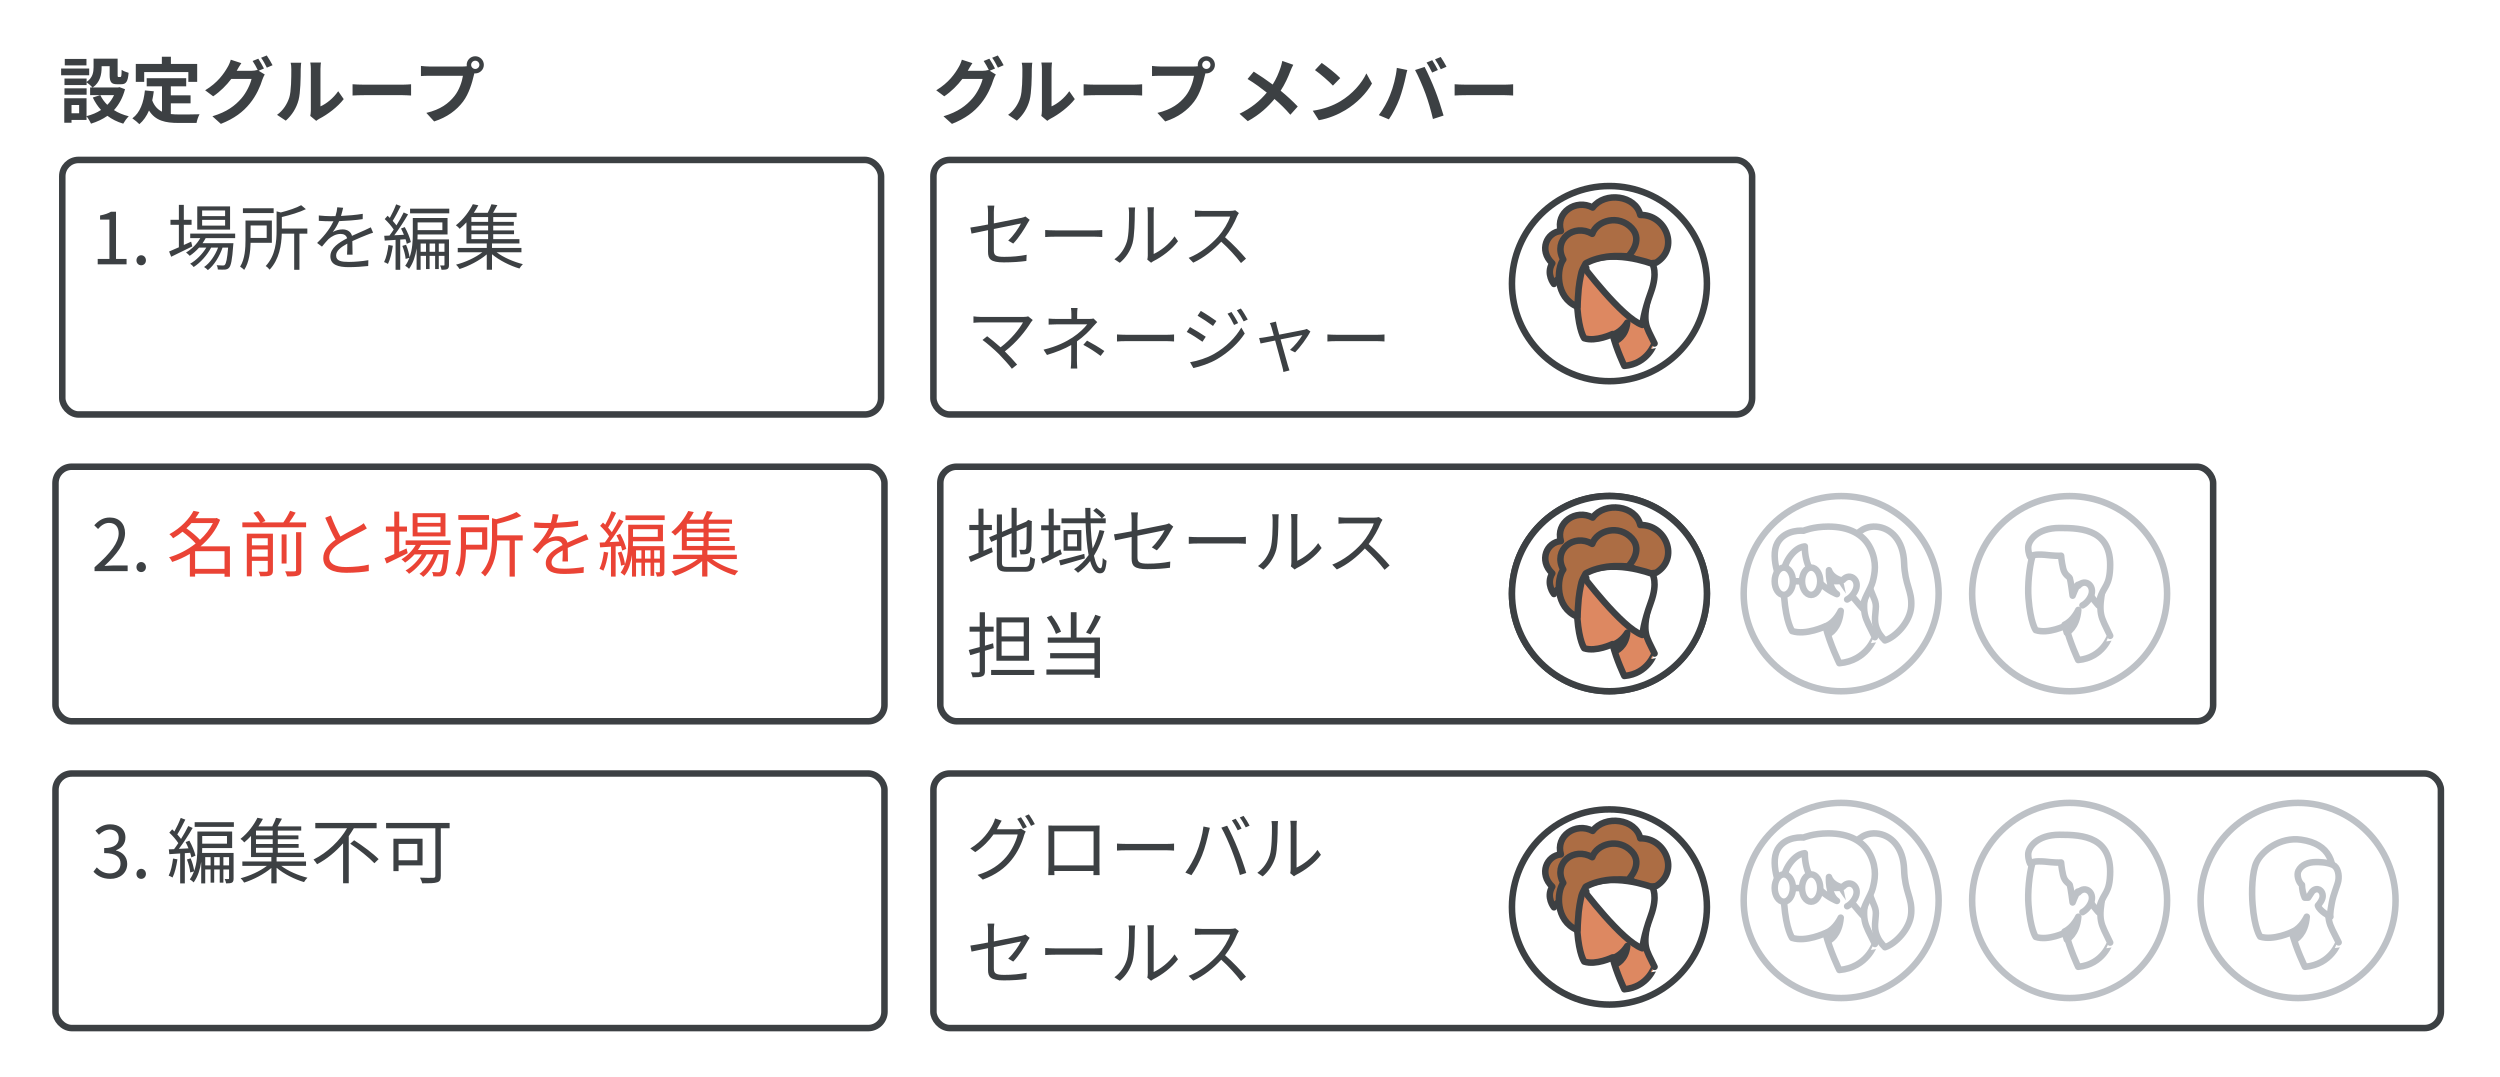 <svg width="383" height="165" viewBox="0 0 383 165" fill="none" xmlns="http://www.w3.org/2000/svg">
<g id="org2">
<rect width="383" height="165" fill="white"/>
<rect id="Rectangle Copy 5" x="8.5" y="118.5" width="127" height="39" rx="2.5" stroke="#3C4043"/>
<rect id="Rectangle Copy 4" x="8.5" y="71.5" width="127" height="39" rx="2.5" stroke="#3C4043"/>
<rect id="Rectangle Copy 3" x="9.541" y="24.5" width="125.439" height="39" rx="2.5" stroke="#3C4043"/>
<rect id="Rectangle Copy 16" x="143" y="118.5" width="230.946" height="39" rx="2.5" stroke="#3C4043"/>
<rect id="Rectangle Copy 15" x="144.054" y="71.5" width="195" height="39" rx="2.5" stroke="#3C4043"/>
<rect id="Rectangle Copy 14" x="143" y="24.5" width="125.425" height="39" rx="2.5" stroke="#3C4043"/>
<path id="text" d="M34.487 33.108V32.239H30.967V33.108H34.487ZM34.487 34.56V33.68H30.967V34.56H34.487ZM35.246 31.623V35.176H30.219V31.623H35.246ZM29.284 37.024L29.46 37.75C28.349 38.311 27.15 38.894 26.226 39.334L25.907 38.531C26.325 38.355 26.842 38.135 27.403 37.882V34.439H26.116V33.669H27.403V31.381H28.162V33.669H29.35V34.439H28.162V37.53L29.284 37.024ZM36.027 36.485H31.506C31.363 36.749 31.209 37.013 31.033 37.255H35.763C35.763 37.255 35.752 37.475 35.73 37.585C35.565 39.851 35.389 40.709 35.081 41.028C34.916 41.215 34.718 41.27 34.465 41.303C34.223 41.314 33.816 41.314 33.376 41.292C33.376 41.094 33.299 40.797 33.189 40.632C33.596 40.665 33.959 40.676 34.124 40.676C34.278 40.676 34.377 40.665 34.454 40.555C34.641 40.357 34.806 39.664 34.949 37.937H34.091C33.651 39.246 32.793 40.665 31.847 41.38C31.715 41.215 31.462 41.028 31.264 40.907C32.155 40.313 32.958 39.125 33.409 37.937H32.342C31.759 39.07 30.681 40.269 29.669 40.907C29.548 40.731 29.328 40.533 29.13 40.401C30.043 39.906 31.011 38.916 31.605 37.937H30.494C30.054 38.432 29.559 38.861 29.064 39.191C28.954 39.059 28.668 38.795 28.503 38.685C29.372 38.168 30.164 37.387 30.681 36.485H29.141V35.792H36.027V36.485ZM41.923 31.909V32.646H37.215V31.909H41.923ZM40.856 34.538H38.392V36.452H40.856V34.538ZM41.648 37.2H38.392C38.359 38.531 38.172 40.203 37.413 41.347C37.292 41.215 36.951 40.951 36.786 40.852C37.534 39.664 37.611 37.992 37.611 36.749V33.79H41.648V37.2ZM47.082 35.011V35.803H45.872V41.336H45.069V35.803H43.166C43.122 37.519 42.792 39.73 41.307 41.314C41.186 41.138 40.9 40.863 40.702 40.764C42.22 39.147 42.374 36.958 42.374 35.297V32.382L43.023 32.547C44.189 32.25 45.421 31.843 46.136 31.436L46.862 32.041C45.872 32.525 44.464 32.943 43.177 33.251V35.011H47.082ZM54.012 39.015H53.165C53.198 38.597 53.209 37.893 53.209 37.321C52.197 37.871 51.493 38.432 51.493 39.147C51.493 40.005 52.34 40.126 53.462 40.126C54.309 40.126 55.475 40.027 56.432 39.862L56.41 40.753C55.585 40.852 54.375 40.929 53.429 40.929C51.867 40.929 50.613 40.599 50.613 39.268C50.613 37.981 51.911 37.167 53.176 36.507C53.066 36.056 52.67 35.836 52.197 35.836C51.482 35.836 50.822 36.188 50.316 36.639C50.008 36.936 49.7 37.343 49.326 37.783L48.578 37.222C49.964 35.88 50.679 34.758 51.086 33.9H50.635C50.173 33.9 49.436 33.878 48.842 33.834V33.009C49.425 33.075 50.184 33.119 50.679 33.119C50.91 33.119 51.141 33.119 51.394 33.108C51.548 32.624 51.647 32.129 51.669 31.755L52.571 31.832C52.494 32.14 52.395 32.591 52.241 33.086C53.352 33.031 54.54 32.932 55.574 32.756L55.563 33.57C54.485 33.735 53.143 33.834 51.955 33.878C51.713 34.439 51.372 35.044 50.976 35.55C51.372 35.297 51.999 35.143 52.483 35.143C53.187 35.143 53.759 35.484 53.924 36.133C54.672 35.781 55.332 35.517 55.904 35.253C56.234 35.11 56.498 34.978 56.806 34.824L57.158 35.649C56.883 35.726 56.487 35.88 56.201 35.99C55.585 36.232 54.804 36.551 53.979 36.936C53.99 37.563 54.001 38.487 54.012 39.015ZM59.512 37.53L60.183 37.651C60.029 38.685 59.787 39.73 59.435 40.434C59.314 40.346 58.995 40.203 58.841 40.148C59.182 39.477 59.391 38.487 59.512 37.53ZM62.13 36.65L61.316 36.705V41.336H60.601V36.749C59.996 36.793 59.435 36.826 58.94 36.859L58.863 36.122C59.105 36.111 59.38 36.1 59.666 36.089C59.875 35.814 60.095 35.506 60.315 35.165C59.996 34.67 59.446 34.032 58.94 33.559L59.38 33.053C59.49 33.152 59.611 33.273 59.721 33.383C60.073 32.756 60.469 31.909 60.689 31.304L61.393 31.568C61.019 32.327 60.546 33.229 60.161 33.834C60.381 34.076 60.579 34.318 60.733 34.527C61.162 33.845 61.558 33.13 61.844 32.547L62.515 32.844C61.921 33.867 61.107 35.121 60.403 36.045L61.877 35.968C61.745 35.638 61.591 35.308 61.437 35.011L62.009 34.791C62.427 35.517 62.812 36.474 62.944 37.09L62.317 37.354C62.284 37.156 62.218 36.914 62.13 36.65ZM67.223 38.575H68.092V37.31H67.223V38.575ZM65.815 38.575H66.662V37.31H65.815V38.575ZM64.44 38.575H65.265V37.31H64.44V38.575ZM67.773 34.076H63.978V35.253H67.773V34.076ZM68.785 36.672V40.566C68.785 40.885 68.741 41.083 68.543 41.215C68.334 41.314 68.048 41.336 67.641 41.336C67.619 41.138 67.509 40.852 67.421 40.665C67.685 40.676 67.916 40.676 68.004 40.676C68.07 40.676 68.092 40.654 68.092 40.555V39.202H67.223V41.226H66.662V39.202H65.815V41.226H65.265V39.202H64.44V41.336H63.824V38.047C63.659 39.158 63.318 40.291 62.669 41.182C62.548 41.039 62.24 40.808 62.075 40.72C62.35 40.346 62.559 39.928 62.724 39.499L62.141 39.664C62.108 39.125 61.888 38.3 61.635 37.673L62.207 37.497C62.471 38.102 62.68 38.883 62.746 39.422C63.186 38.212 63.241 36.859 63.241 35.803V33.394H68.565V35.924H63.978C63.978 36.166 63.967 36.408 63.956 36.672H68.785ZM62.823 31.964H68.829V32.679H62.823V31.964ZM72.217 35.88V36.639H74.78V35.88H72.217ZM74.78 33.988V33.251H72.217V33.988H74.78ZM74.78 35.297V34.571H72.217V35.297H74.78ZM79.884 38.652H76.089C77.123 39.444 78.718 40.126 80.104 40.467C79.928 40.632 79.697 40.929 79.576 41.138C78.157 40.72 76.496 39.895 75.374 38.949V41.325H74.571V38.971C73.449 39.928 71.799 40.775 70.402 41.215C70.281 41.006 70.039 40.698 69.863 40.544C71.249 40.192 72.844 39.466 73.889 38.652H70.127V37.981H74.571V37.299H71.458V34.065C71.139 34.406 70.798 34.747 70.424 35.055C70.292 34.868 70.017 34.626 69.841 34.516C71.062 33.559 71.953 32.272 72.437 31.282L73.284 31.447C73.086 31.821 72.855 32.206 72.591 32.602H74.714C74.934 32.184 75.165 31.667 75.286 31.293L76.199 31.425C75.979 31.832 75.748 32.25 75.539 32.602H79.147V33.251H75.561V33.988H78.718V34.571H75.561V35.297H78.751V35.88H75.561V36.639H79.576V37.299H75.374V37.981H79.884V38.652Z" fill="#3C4043"/>
<path id="text copy" d="M29.889 87.148H34.399V84.442H29.889V87.148ZM32.617 80.13H29.339C29.097 80.405 28.844 80.68 28.558 80.933C29.295 81.45 30.131 82.154 30.637 82.704C31.451 81.956 32.144 81.087 32.617 80.13ZM35.224 83.694V88.358H34.399V87.896H29.889V88.336H29.086V84.86C28.206 85.377 27.293 85.795 26.38 86.092C26.281 85.872 26.072 85.531 25.896 85.377C27.293 84.97 28.734 84.244 29.977 83.265C29.493 82.704 28.69 82 27.964 81.461C27.524 81.813 27.051 82.154 26.523 82.462C26.413 82.275 26.138 81.978 25.951 81.835C27.755 80.856 29.009 79.448 29.647 78.26L30.56 78.447C30.373 78.755 30.164 79.074 29.933 79.393H33.035L33.189 79.349L33.728 79.635C33.079 81.263 32.001 82.616 30.725 83.694H35.224ZM38.59 85.278H41.021V84.178H38.59V85.278ZM41.021 82.462H38.59V83.54H41.021V82.462ZM41.813 81.758V87.401C41.813 87.819 41.714 88.028 41.417 88.16C41.109 88.292 40.636 88.292 39.888 88.292C39.844 88.083 39.734 87.786 39.624 87.577C40.174 87.599 40.669 87.599 40.812 87.588C40.977 87.577 41.021 87.533 41.021 87.39V85.927H38.59V88.292H37.809V81.758H41.813ZM45.355 87.313V81.538H46.158V87.313C46.158 87.808 46.048 88.028 45.718 88.16C45.366 88.292 44.816 88.314 43.98 88.303C43.936 88.083 43.804 87.742 43.683 87.522C44.354 87.544 44.948 87.544 45.113 87.533C45.3 87.522 45.355 87.478 45.355 87.313ZM43.903 81.868V86.334H43.144V81.868H43.903ZM44.321 80.031H46.895V80.779H37.127V80.031H39.822C39.624 79.602 39.195 79.008 38.821 78.568L39.569 78.282C39.998 78.744 40.46 79.393 40.669 79.822L40.13 80.031H43.408C43.782 79.503 44.2 78.777 44.442 78.249L45.3 78.535C45.003 79.041 44.64 79.58 44.321 80.031ZM55.728 80.152L56.201 80.955C55.959 81.109 55.684 81.252 55.365 81.417C54.639 81.791 53.121 82.506 52.054 83.21C51.042 83.87 50.437 84.585 50.437 85.41C50.437 86.312 51.295 86.873 53.011 86.873C54.199 86.873 55.651 86.719 56.498 86.499V87.489C55.673 87.632 54.419 87.753 53.055 87.753C51.009 87.753 49.524 87.137 49.524 85.509C49.524 84.387 50.239 83.496 51.405 82.682C50.899 81.791 50.327 80.515 49.821 79.327L50.69 78.975C51.13 80.163 51.68 81.34 52.153 82.198C53.176 81.582 54.353 81.01 54.947 80.669C55.266 80.493 55.497 80.35 55.728 80.152ZM67.487 80.108V79.239H63.967V80.108H67.487ZM67.487 81.56V80.68H63.967V81.56H67.487ZM68.246 78.623V82.176H63.219V78.623H68.246ZM62.284 84.024L62.46 84.75C61.349 85.311 60.15 85.894 59.226 86.334L58.907 85.531C59.325 85.355 59.842 85.135 60.403 84.882V81.439H59.116V80.669H60.403V78.381H61.162V80.669H62.35V81.439H61.162V84.53L62.284 84.024ZM69.027 83.485H64.506C64.363 83.749 64.209 84.013 64.033 84.255H68.763C68.763 84.255 68.752 84.475 68.73 84.585C68.565 86.851 68.389 87.709 68.081 88.028C67.916 88.215 67.718 88.27 67.465 88.303C67.223 88.314 66.816 88.314 66.376 88.292C66.376 88.094 66.299 87.797 66.189 87.632C66.596 87.665 66.959 87.676 67.124 87.676C67.278 87.676 67.377 87.665 67.454 87.555C67.641 87.357 67.806 86.664 67.949 84.937H67.091C66.651 86.246 65.793 87.665 64.847 88.38C64.715 88.215 64.462 88.028 64.264 87.907C65.155 87.313 65.958 86.125 66.409 84.937H65.342C64.759 86.07 63.681 87.269 62.669 87.907C62.548 87.731 62.328 87.533 62.13 87.401C63.043 86.906 64.011 85.916 64.605 84.937H63.494C63.054 85.432 62.559 85.861 62.064 86.191C61.954 86.059 61.668 85.795 61.503 85.685C62.372 85.168 63.164 84.387 63.681 83.485H62.141V82.792H69.027V83.485ZM74.923 78.909V79.646H70.215V78.909H74.923ZM73.856 81.538H71.392V83.452H73.856V81.538ZM74.648 84.2H71.392C71.359 85.531 71.172 87.203 70.413 88.347C70.292 88.215 69.951 87.951 69.786 87.852C70.534 86.664 70.611 84.992 70.611 83.749V80.79H74.648V84.2ZM80.082 82.011V82.803H78.872V88.336H78.069V82.803H76.166C76.122 84.519 75.792 86.73 74.307 88.314C74.186 88.138 73.9 87.863 73.702 87.764C75.22 86.147 75.374 83.958 75.374 82.297V79.382L76.023 79.547C77.189 79.25 78.421 78.843 79.136 78.436L79.862 79.041C78.872 79.525 77.464 79.943 76.177 80.251V82.011H80.082ZM87.012 86.015H86.165C86.198 85.597 86.209 84.893 86.209 84.321C85.197 84.871 84.493 85.432 84.493 86.147C84.493 87.005 85.34 87.126 86.462 87.126C87.309 87.126 88.475 87.027 89.432 86.862L89.41 87.753C88.585 87.852 87.375 87.929 86.429 87.929C84.867 87.929 83.613 87.599 83.613 86.268C83.613 84.981 84.911 84.167 86.176 83.507C86.066 83.056 85.67 82.836 85.197 82.836C84.482 82.836 83.822 83.188 83.316 83.639C83.008 83.936 82.7 84.343 82.326 84.783L81.578 84.222C82.964 82.88 83.679 81.758 84.086 80.9H83.635C83.173 80.9 82.436 80.878 81.842 80.834V80.009C82.425 80.075 83.184 80.119 83.679 80.119C83.91 80.119 84.141 80.119 84.394 80.108C84.548 79.624 84.647 79.129 84.669 78.755L85.571 78.832C85.494 79.14 85.395 79.591 85.241 80.086C86.352 80.031 87.54 79.932 88.574 79.756L88.563 80.57C87.485 80.735 86.143 80.834 84.955 80.878C84.713 81.439 84.372 82.044 83.976 82.55C84.372 82.297 84.999 82.143 85.483 82.143C86.187 82.143 86.759 82.484 86.924 83.133C87.672 82.781 88.332 82.517 88.904 82.253C89.234 82.11 89.498 81.978 89.806 81.824L90.158 82.649C89.883 82.726 89.487 82.88 89.201 82.99C88.585 83.232 87.804 83.551 86.979 83.936C86.99 84.563 87.001 85.487 87.012 86.015ZM92.512 84.53L93.183 84.651C93.029 85.685 92.787 86.73 92.435 87.434C92.314 87.346 91.995 87.203 91.841 87.148C92.182 86.477 92.391 85.487 92.512 84.53ZM95.13 83.65L94.316 83.705V88.336H93.601V83.749C92.996 83.793 92.435 83.826 91.94 83.859L91.863 83.122C92.105 83.111 92.38 83.1 92.666 83.089C92.875 82.814 93.095 82.506 93.315 82.165C92.996 81.67 92.446 81.032 91.94 80.559L92.38 80.053C92.49 80.152 92.611 80.273 92.721 80.383C93.073 79.756 93.469 78.909 93.689 78.304L94.393 78.568C94.019 79.327 93.546 80.229 93.161 80.834C93.381 81.076 93.579 81.318 93.733 81.527C94.162 80.845 94.558 80.13 94.844 79.547L95.515 79.844C94.921 80.867 94.107 82.121 93.403 83.045L94.877 82.968C94.745 82.638 94.591 82.308 94.437 82.011L95.009 81.791C95.427 82.517 95.812 83.474 95.944 84.09L95.317 84.354C95.284 84.156 95.218 83.914 95.13 83.65ZM100.223 85.575H101.092V84.31H100.223V85.575ZM98.815 85.575H99.662V84.31H98.815V85.575ZM97.44 85.575H98.265V84.31H97.44V85.575ZM100.773 81.076H96.978V82.253H100.773V81.076ZM101.785 83.672V87.566C101.785 87.885 101.741 88.083 101.543 88.215C101.334 88.314 101.048 88.336 100.641 88.336C100.619 88.138 100.509 87.852 100.421 87.665C100.685 87.676 100.916 87.676 101.004 87.676C101.07 87.676 101.092 87.654 101.092 87.555V86.202H100.223V88.226H99.662V86.202H98.815V88.226H98.265V86.202H97.44V88.336H96.824V85.047C96.659 86.158 96.318 87.291 95.669 88.182C95.548 88.039 95.24 87.808 95.075 87.72C95.35 87.346 95.559 86.928 95.724 86.499L95.141 86.664C95.108 86.125 94.888 85.3 94.635 84.673L95.207 84.497C95.471 85.102 95.68 85.883 95.746 86.422C96.186 85.212 96.241 83.859 96.241 82.803V80.394H101.565V82.924H96.978C96.978 83.166 96.967 83.408 96.956 83.672H101.785ZM95.823 78.964H101.829V79.679H95.823V78.964ZM105.217 82.88V83.639H107.78V82.88H105.217ZM107.78 80.988V80.251H105.217V80.988H107.78ZM107.78 82.297V81.571H105.217V82.297H107.78ZM112.884 85.652H109.089C110.123 86.444 111.718 87.126 113.104 87.467C112.928 87.632 112.697 87.929 112.576 88.138C111.157 87.72 109.496 86.895 108.374 85.949V88.325H107.571V85.971C106.449 86.928 104.799 87.775 103.402 88.215C103.281 88.006 103.039 87.698 102.863 87.544C104.249 87.192 105.844 86.466 106.889 85.652H103.127V84.981H107.571V84.299H104.458V81.065C104.139 81.406 103.798 81.747 103.424 82.055C103.292 81.868 103.017 81.626 102.841 81.516C104.062 80.559 104.953 79.272 105.437 78.282L106.284 78.447C106.086 78.821 105.855 79.206 105.591 79.602H107.714C107.934 79.184 108.165 78.667 108.286 78.293L109.199 78.425C108.979 78.832 108.748 79.25 108.539 79.602H112.147V80.251H108.561V80.988H111.718V81.571H108.561V82.297H111.751V82.88H108.561V83.639H112.576V84.299H108.374V84.981H112.884V85.652Z" fill="#EA4335"/>
<path id="text copy 2" d="M26.512 131.53L27.183 131.651C27.029 132.685 26.787 133.73 26.435 134.434C26.314 134.346 25.995 134.203 25.841 134.148C26.182 133.477 26.391 132.487 26.512 131.53ZM29.13 130.65L28.316 130.705V135.336H27.601V130.749C26.996 130.793 26.435 130.826 25.94 130.859L25.863 130.122C26.105 130.111 26.38 130.1 26.666 130.089C26.875 129.814 27.095 129.506 27.315 129.165C26.996 128.67 26.446 128.032 25.94 127.559L26.38 127.053C26.49 127.152 26.611 127.273 26.721 127.383C27.073 126.756 27.469 125.909 27.689 125.304L28.393 125.568C28.019 126.327 27.546 127.229 27.161 127.834C27.381 128.076 27.579 128.318 27.733 128.527C28.162 127.845 28.558 127.13 28.844 126.547L29.515 126.844C28.921 127.867 28.107 129.121 27.403 130.045L28.877 129.968C28.745 129.638 28.591 129.308 28.437 129.011L29.009 128.791C29.427 129.517 29.812 130.474 29.944 131.09L29.317 131.354C29.284 131.156 29.218 130.914 29.13 130.65ZM34.223 132.575H35.092V131.31H34.223V132.575ZM32.815 132.575H33.662V131.31H32.815V132.575ZM31.44 132.575H32.265V131.31H31.44V132.575ZM34.773 128.076H30.978V129.253H34.773V128.076ZM35.785 130.672V134.566C35.785 134.885 35.741 135.083 35.543 135.215C35.334 135.314 35.048 135.336 34.641 135.336C34.619 135.138 34.509 134.852 34.421 134.665C34.685 134.676 34.916 134.676 35.004 134.676C35.07 134.676 35.092 134.654 35.092 134.555V133.202H34.223V135.226H33.662V133.202H32.815V135.226H32.265V133.202H31.44V135.336H30.824V132.047C30.659 133.158 30.318 134.291 29.669 135.182C29.548 135.039 29.24 134.808 29.075 134.72C29.35 134.346 29.559 133.928 29.724 133.499L29.141 133.664C29.108 133.125 28.888 132.3 28.635 131.673L29.207 131.497C29.471 132.102 29.68 132.883 29.746 133.422C30.186 132.212 30.241 130.859 30.241 129.803V127.394H35.565V129.924H30.978C30.978 130.166 30.967 130.408 30.956 130.672H35.785ZM29.823 125.964H35.829V126.679H29.823V125.964ZM39.217 129.88V130.639H41.78V129.88H39.217ZM41.78 127.988V127.251H39.217V127.988H41.78ZM41.78 129.297V128.571H39.217V129.297H41.78ZM46.884 132.652H43.089C44.123 133.444 45.718 134.126 47.104 134.467C46.928 134.632 46.697 134.929 46.576 135.138C45.157 134.72 43.496 133.895 42.374 132.949V135.325H41.571V132.971C40.449 133.928 38.799 134.775 37.402 135.215C37.281 135.006 37.039 134.698 36.863 134.544C38.249 134.192 39.844 133.466 40.889 132.652H37.127V131.981H41.571V131.299H38.458V128.065C38.139 128.406 37.798 128.747 37.424 129.055C37.292 128.868 37.017 128.626 36.841 128.516C38.062 127.559 38.953 126.272 39.437 125.282L40.284 125.447C40.086 125.821 39.855 126.206 39.591 126.602H41.714C41.934 126.184 42.165 125.667 42.286 125.293L43.199 125.425C42.979 125.832 42.748 126.25 42.539 126.602H46.147V127.251H42.561V127.988H45.718V128.571H42.561V129.297H45.751V129.88H42.561V130.639H46.576V131.299H42.374V131.981H46.884V132.652ZM57.697 126.888H54.21C53.968 127.295 53.704 127.691 53.429 128.098V135.314H52.56V129.198C51.449 130.463 50.107 131.596 48.578 132.399C48.457 132.19 48.193 131.871 48.028 131.684C50.195 130.595 52.076 128.769 53.165 126.888H48.303V126.074H57.697V126.888ZM53.649 129.253L54.254 128.725C55.53 129.55 57.202 130.782 58.005 131.618L57.356 132.245C56.575 131.409 54.947 130.111 53.649 129.253ZM63.934 129.286H61.063V131.794H63.934V129.286ZM64.737 132.575H61.063V133.455H60.271V128.494H64.737V132.575ZM68.884 126.074V126.888H67.531V134.17C67.531 134.764 67.388 135.05 66.97 135.171C66.53 135.325 65.771 135.325 64.693 135.325C64.638 135.094 64.473 134.687 64.341 134.456C65.221 134.5 66.123 134.489 66.376 134.478C66.618 134.467 66.695 134.39 66.695 134.159V126.888H59.149V126.074H68.884Z" fill="#3C4043"/>
<path id="text copy 5" d="M155.227 37.316L154.457 36.854C155.282 36.106 156.085 34.896 156.415 34.236C156.228 34.28 154.204 34.687 152.257 35.083V38.35C152.257 39.109 152.532 39.351 153.852 39.351C155.128 39.351 156.184 39.241 157.284 39.032L157.24 39.978C156.261 40.11 155.161 40.198 153.786 40.198C151.74 40.198 151.366 39.67 151.366 38.581V35.259C150.255 35.479 149.276 35.688 148.836 35.787L148.66 34.863C149.155 34.797 150.2 34.61 151.366 34.39V32.509C151.366 32.179 151.344 31.816 151.289 31.497H152.334C152.279 31.816 152.257 32.19 152.257 32.509V34.225C154.127 33.862 156.052 33.466 156.514 33.367C156.756 33.312 156.965 33.246 157.097 33.169L157.746 33.675C157.669 33.785 157.548 33.972 157.471 34.115C156.965 35.028 156.107 36.403 155.227 37.316ZM160.122 36.315V35.237C160.452 35.259 161.035 35.292 161.651 35.292H167.679C168.229 35.292 168.625 35.259 168.867 35.237V36.315C168.647 36.304 168.185 36.26 167.69 36.26H161.651C161.046 36.26 160.463 36.282 160.122 36.315ZM171.551 40.264L170.726 39.714C171.65 39.054 172.31 38.075 172.64 37.008C172.959 35.996 172.97 33.807 172.97 32.586C172.97 32.256 172.937 32.014 172.893 31.783H173.905C173.894 31.915 173.85 32.245 173.85 32.575C173.85 33.796 173.806 36.15 173.509 37.25C173.179 38.427 172.475 39.505 171.551 40.264ZM176.347 40.253L175.764 39.769C175.808 39.593 175.841 39.373 175.841 39.153V32.564C175.841 32.146 175.786 31.838 175.775 31.75H176.787C176.776 31.838 176.743 32.146 176.743 32.564V38.911C177.755 38.449 179.108 37.448 179.944 36.205L180.472 36.953C179.526 38.24 177.997 39.362 176.721 40C176.556 40.088 176.457 40.165 176.347 40.253ZM189.239 32.212L189.8 32.641C189.734 32.729 189.591 32.971 189.525 33.125C189.151 34.071 188.458 35.358 187.677 36.348C188.832 37.338 190.174 38.768 190.889 39.626L190.119 40.297C189.382 39.329 188.216 38.031 187.094 37.03C185.917 38.295 184.432 39.505 182.804 40.242L182.1 39.505C183.871 38.812 185.499 37.503 186.632 36.238C187.38 35.391 188.183 34.082 188.458 33.18H184.168C183.783 33.18 183.178 33.224 183.057 33.235V32.234C183.211 32.256 183.838 32.311 184.168 32.311H188.414C188.777 32.311 189.063 32.267 189.239 32.212ZM157.515 48.465L158.219 49.026C158.109 49.147 158.01 49.268 157.944 49.367C157.152 50.654 155.755 52.447 153.94 53.833C154.6 54.493 155.381 55.318 155.821 55.857L155.018 56.495C154.611 55.934 153.731 54.966 153.038 54.251C152.378 53.591 151.102 52.491 150.519 52.084L151.234 51.512C151.641 51.809 152.543 52.535 153.291 53.206C154.908 51.996 156.173 50.379 156.723 49.389H150.255C149.826 49.389 149.353 49.433 149.133 49.455V48.465C149.441 48.509 149.87 48.553 150.255 48.553H156.811C157.119 48.553 157.361 48.52 157.515 48.465ZM167.525 48.795L168.097 49.345C167.899 49.554 167.657 49.807 167.481 50.005C166.931 50.665 166.007 51.589 164.995 52.293C164.995 53.195 164.984 54.515 164.984 55.252C164.984 55.637 165.017 56.121 165.039 56.462H164.038C164.082 56.143 164.104 55.637 164.104 55.252C164.104 54.614 164.115 53.602 164.115 52.854C163.092 53.448 161.882 53.932 160.397 54.383L159.869 53.569C161.948 53.074 163.323 52.348 164.324 51.699C165.303 51.061 166.183 50.203 166.557 49.686H161.992C161.607 49.686 160.98 49.708 160.65 49.73V48.806C160.991 48.85 161.607 48.861 161.981 48.861H164.137V48.157C164.137 47.849 164.115 47.431 164.071 47.189H165.083C165.039 47.431 165.017 47.849 165.017 48.157V48.861H166.832C167.085 48.861 167.338 48.85 167.525 48.795ZM165.963 52.832L166.535 52.183C167.569 52.744 168.163 53.085 169.186 53.778L168.614 54.526C167.657 53.822 166.997 53.382 165.963 52.832ZM171.122 52.315V51.237C171.452 51.259 172.035 51.292 172.651 51.292H178.679C179.229 51.292 179.625 51.259 179.867 51.237V52.315C179.647 52.304 179.185 52.26 178.69 52.26H172.651C172.046 52.26 171.463 52.282 171.122 52.315ZM188.661 47.794C188.936 48.19 189.431 48.982 189.684 49.499L189.057 49.785C188.782 49.202 188.419 48.553 188.056 48.058L188.661 47.794ZM190.102 47.266C190.399 47.651 190.883 48.443 191.158 48.949L190.531 49.235C190.234 48.652 189.849 48.025 189.486 47.53L190.102 47.266ZM183.964 47.629C184.613 47.992 185.878 48.839 186.351 49.18L185.834 49.939C185.306 49.532 184.107 48.74 183.469 48.366L183.964 47.629ZM182.314 55.494C183.524 55.285 184.888 54.845 185.999 54.218C187.825 53.173 189.277 51.732 190.168 50.181L190.696 51.094C189.739 52.568 188.221 53.987 186.461 55.021C185.361 55.67 183.843 56.176 182.82 56.385L182.314 55.494ZM182.303 50.104C182.952 50.456 184.239 51.248 184.723 51.589L184.217 52.359C183.667 51.963 182.479 51.193 181.808 50.852L182.303 50.104ZM200.202 50.39L200.752 50.775C200.29 51.71 199.157 53.25 198.409 53.987L197.628 53.602C198.31 53.008 199.146 51.996 199.52 51.336C199.267 51.38 197.705 51.688 196.187 51.996C196.627 53.58 197.166 55.527 197.309 56C197.375 56.209 197.485 56.55 197.551 56.748L196.616 56.99C196.583 56.748 196.528 56.462 196.451 56.198C196.308 55.703 195.78 53.745 195.351 52.172C194.317 52.381 193.415 52.557 193.118 52.623L192.898 51.787C193.206 51.765 193.481 51.721 193.811 51.666C193.965 51.644 194.482 51.545 195.153 51.424C194.988 50.841 194.856 50.368 194.79 50.159C194.713 49.884 194.625 49.664 194.537 49.499L195.472 49.268C195.505 49.455 195.56 49.697 195.626 49.972L195.978 51.27C197.54 50.973 199.41 50.61 199.784 50.522C199.916 50.489 200.092 50.445 200.202 50.39ZM203.359 52.315V51.237C203.689 51.259 204.272 51.292 204.888 51.292H210.916C211.466 51.292 211.862 51.259 212.104 51.237V52.315C211.884 52.304 211.422 52.26 210.927 52.26H204.888C204.283 52.26 203.7 52.282 203.359 52.315Z" fill="#3C4043"/>
<path id="text copy 4" d="M150.673 81.203V84.382C151.08 84.206 151.498 84.019 151.927 83.854L152.092 84.58C150.926 85.13 149.683 85.669 148.715 86.098L148.396 85.284C148.803 85.141 149.331 84.932 149.903 84.69V81.203H148.495V80.422H149.903V77.925H150.673V80.422H151.96V81.203H150.673ZM154.358 86.857H157.009C157.647 86.857 157.757 86.56 157.834 85.295C158.032 85.438 158.34 85.57 158.571 85.614C158.439 87.11 158.186 87.594 157.031 87.594H154.336C153.093 87.594 152.719 87.297 152.719 86.12V82.655L151.85 83.018L151.531 82.314L152.719 81.808V78.816H153.5V81.478L154.974 80.851V77.793H155.755V80.532L157.207 79.916L157.383 79.762L157.537 79.641L158.109 79.861L158.065 80.015C158.065 82.072 158.043 83.711 157.955 84.129C157.9 84.58 157.68 84.778 157.372 84.855C157.064 84.932 156.646 84.932 156.338 84.932C156.305 84.712 156.239 84.404 156.14 84.228C156.404 84.239 156.756 84.239 156.877 84.239C157.042 84.239 157.152 84.195 157.207 83.953C157.262 83.689 157.284 82.468 157.284 80.719L155.755 81.368V85.405H154.974V81.698L153.5 82.325V86.131C153.5 86.714 153.643 86.857 154.358 86.857ZM162.454 84.162L162.674 84.888C161.673 85.405 160.595 85.944 159.748 86.362L159.429 85.559C159.781 85.416 160.199 85.229 160.661 85.02V81.236H159.506V80.466H160.661V77.925H161.431V80.466H162.432V81.236H161.431V84.657C161.761 84.503 162.113 84.327 162.454 84.162ZM166.117 84.855L166.194 85.548C164.885 85.933 163.51 86.329 162.465 86.626L162.245 85.856C163.235 85.636 164.698 85.229 166.117 84.855ZM164.995 83.711V81.863H163.576V83.711H164.995ZM162.938 81.203H165.666V84.371H162.938V81.203ZM168.449 81.203L169.197 81.346C168.801 82.787 168.273 84.052 167.591 85.141C167.855 86.34 168.185 87.055 168.592 87.055C168.801 87.055 168.9 86.626 168.944 85.482C169.109 85.669 169.351 85.823 169.527 85.911C169.406 87.374 169.186 87.836 168.493 87.836C167.822 87.836 167.349 87.132 167.008 85.955C166.469 86.659 165.842 87.253 165.149 87.748C165.028 87.605 164.72 87.341 164.544 87.209C165.435 86.648 166.172 85.9 166.777 85.031C166.524 83.711 166.381 82.028 166.315 80.169H162.619V79.41H166.293C166.271 78.882 166.26 78.343 166.26 77.804H167.052C167.052 78.354 167.052 78.893 167.063 79.41H168.79C168.515 79.08 167.954 78.585 167.481 78.233L167.954 77.826C168.438 78.145 169.021 78.618 169.296 78.959L168.812 79.41H169.395V80.169H167.085C167.129 81.632 167.239 82.952 167.393 84.03C167.844 83.172 168.185 82.237 168.449 81.203ZM177.227 84.316L176.457 83.854C177.282 83.106 178.085 81.896 178.415 81.236C178.228 81.28 176.204 81.687 174.257 82.083V85.35C174.257 86.109 174.532 86.351 175.852 86.351C177.128 86.351 178.184 86.241 179.284 86.032L179.24 86.978C178.261 87.11 177.161 87.198 175.786 87.198C173.74 87.198 173.366 86.67 173.366 85.581V82.259C172.255 82.479 171.276 82.688 170.836 82.787L170.66 81.863C171.155 81.797 172.2 81.61 173.366 81.39V79.509C173.366 79.179 173.344 78.816 173.289 78.497H174.334C174.279 78.816 174.257 79.19 174.257 79.509V81.225C176.127 80.862 178.052 80.466 178.514 80.367C178.756 80.312 178.965 80.246 179.097 80.169L179.746 80.675C179.669 80.785 179.548 80.972 179.471 81.115C178.965 82.028 178.107 83.403 177.227 84.316ZM182.122 83.315V82.237C182.452 82.259 183.035 82.292 183.651 82.292H189.679C190.229 82.292 190.625 82.259 190.867 82.237V83.315C190.647 83.304 190.185 83.26 189.69 83.26H183.651C183.046 83.26 182.463 83.282 182.122 83.315ZM193.551 87.264L192.726 86.714C193.65 86.054 194.31 85.075 194.64 84.008C194.959 82.996 194.97 80.807 194.97 79.586C194.97 79.256 194.937 79.014 194.893 78.783H195.905C195.894 78.915 195.85 79.245 195.85 79.575C195.85 80.796 195.806 83.15 195.509 84.25C195.179 85.427 194.475 86.505 193.551 87.264ZM198.347 87.253L197.764 86.769C197.808 86.593 197.841 86.373 197.841 86.153V79.564C197.841 79.146 197.786 78.838 197.775 78.75H198.787C198.776 78.838 198.743 79.146 198.743 79.564V85.911C199.755 85.449 201.108 84.448 201.944 83.205L202.472 83.953C201.526 85.24 199.997 86.362 198.721 87C198.556 87.088 198.457 87.165 198.347 87.253ZM211.239 79.212L211.8 79.641C211.734 79.729 211.591 79.971 211.525 80.125C211.151 81.071 210.458 82.358 209.677 83.348C210.832 84.338 212.174 85.768 212.889 86.626L212.119 87.297C211.382 86.329 210.216 85.031 209.094 84.03C207.917 85.295 206.432 86.505 204.804 87.242L204.1 86.505C205.871 85.812 207.499 84.503 208.632 83.238C209.38 82.391 210.183 81.082 210.458 80.18H206.168C205.783 80.18 205.178 80.224 205.057 80.235V79.234C205.211 79.256 205.838 79.311 206.168 79.311H210.414C210.777 79.311 211.063 79.267 211.239 79.212ZM156.833 97.5V95.355H153.445V97.5H156.833ZM156.833 100.459V98.27H153.445V100.459H156.833ZM157.647 94.585V101.229H152.653V94.585H157.647ZM152.136 98.545L152.246 99.293C151.795 99.436 151.344 99.579 150.893 99.7V102.802C150.893 103.264 150.783 103.484 150.486 103.605C150.211 103.737 149.76 103.759 149.001 103.759C148.968 103.55 148.858 103.22 148.748 103C149.276 103.022 149.749 103.011 149.881 103.011C150.035 103.011 150.09 102.956 150.09 102.802V99.942L148.649 100.371L148.407 99.579C148.869 99.469 149.452 99.304 150.09 99.128V96.774H148.539V96.004H150.09V93.804H150.893V96.004H152.224V96.774H150.893V98.919C151.3 98.798 151.718 98.666 152.136 98.545ZM151.839 102.637H158.45V103.407H151.839V102.637ZM167.8 94.178L168.658 94.475C168.196 95.41 167.58 96.477 167.085 97.192L166.381 96.906C166.865 96.191 167.47 95.025 167.8 94.178ZM162.553 96.774L161.772 97.115C161.541 96.411 160.947 95.344 160.375 94.574L161.09 94.277C161.706 95.047 162.3 96.081 162.553 96.774ZM164.929 93.793V97.665H168.515V103.847H167.668V103.363H160.309V102.56H167.668V100.855H160.881V100.063H167.668V98.468H160.518V97.665H164.049V93.793H164.929Z" fill="#3C4043"/>
<path id="text copy 3" d="M152.719 127.048H155.7C155.997 127.048 156.239 127.015 156.415 126.949L157.141 127.389C157.053 127.543 156.943 127.796 156.888 127.972C156.591 129.083 155.92 130.568 154.941 131.767C153.94 132.988 152.62 133.989 150.563 134.759L149.76 134.033C151.784 133.439 153.159 132.449 154.16 131.272C155.018 130.271 155.689 128.841 155.909 127.84H152.202C151.531 128.775 150.618 129.754 149.408 130.546L148.649 129.985C150.541 128.852 151.619 127.246 152.103 126.267C152.213 126.069 152.378 125.673 152.444 125.387L153.456 125.728C153.28 126.014 153.082 126.388 152.972 126.586C152.895 126.74 152.807 126.894 152.719 127.048ZM155.832 125.453L156.415 125.2C156.69 125.596 157.086 126.256 157.317 126.707L156.723 126.971C156.503 126.531 156.129 125.86 155.832 125.453ZM157.042 125.013L157.625 124.76C157.911 125.167 158.34 125.849 158.538 126.256L157.955 126.52C157.713 126.047 157.35 125.42 157.042 125.013ZM167.536 127.356H161.519V132.581H167.536V127.356ZM168.438 127.323V132.746C168.438 133.098 168.449 133.945 168.46 134.066H167.514C167.514 133.989 167.525 133.736 167.525 133.439H161.519C161.53 133.725 161.53 133.989 161.541 134.066H160.595C160.606 133.934 160.628 133.12 160.628 132.735V127.323C160.628 127.07 160.628 126.729 160.606 126.465C161.035 126.476 161.332 126.487 161.585 126.487H167.492C167.734 126.487 168.13 126.487 168.46 126.465C168.438 126.74 168.438 127.048 168.438 127.323ZM171.122 130.315V129.237C171.452 129.259 172.035 129.292 172.651 129.292H178.679C179.229 129.292 179.625 129.259 179.867 129.237V130.315C179.647 130.304 179.185 130.26 178.69 130.26H172.651C172.046 130.26 171.463 130.282 171.122 130.315ZM189.308 125.431C189.583 125.816 189.99 126.487 190.21 126.938L189.616 127.202C189.396 126.751 189.022 126.091 188.725 125.673L189.308 125.431ZM190.518 124.991C190.815 125.387 191.233 126.08 191.442 126.487L190.848 126.751C190.606 126.267 190.254 125.651 189.935 125.233L190.518 124.991ZM183.291 130.689C183.764 129.556 184.226 127.884 184.369 126.619L185.348 126.817C185.282 127.059 185.194 127.378 185.15 127.62C184.996 128.302 184.611 129.93 184.149 131.052C183.742 132.064 183.148 133.197 182.532 134.077L181.597 133.681C182.29 132.768 182.906 131.613 183.291 130.689ZM188.703 130.271C188.263 129.138 187.592 127.609 187.108 126.795L187.999 126.498C188.439 127.29 189.143 128.808 189.605 129.974C190.056 131.063 190.639 132.746 190.925 133.736L189.946 134.055C189.671 132.933 189.165 131.448 188.703 130.271ZM193.444 134.264L192.619 133.714C193.543 133.054 194.203 132.075 194.533 131.008C194.852 129.996 194.863 127.807 194.863 126.586C194.863 126.256 194.83 126.014 194.786 125.783H195.798C195.787 125.915 195.743 126.245 195.743 126.575C195.743 127.796 195.699 130.15 195.402 131.25C195.072 132.427 194.368 133.505 193.444 134.264ZM198.24 134.253L197.657 133.769C197.701 133.593 197.734 133.373 197.734 133.153V126.564C197.734 126.146 197.679 125.838 197.668 125.75H198.68C198.669 125.838 198.636 126.146 198.636 126.564V132.911C199.648 132.449 201.001 131.448 201.837 130.205L202.365 130.953C201.419 132.24 199.89 133.362 198.614 134C198.449 134.088 198.35 134.165 198.24 134.253ZM155.227 147.316L154.457 146.854C155.282 146.106 156.085 144.896 156.415 144.236C156.228 144.28 154.204 144.687 152.257 145.083V148.35C152.257 149.109 152.532 149.351 153.852 149.351C155.128 149.351 156.184 149.241 157.284 149.032L157.24 149.978C156.261 150.11 155.161 150.198 153.786 150.198C151.74 150.198 151.366 149.67 151.366 148.581V145.259C150.255 145.479 149.276 145.688 148.836 145.787L148.66 144.863C149.155 144.797 150.2 144.61 151.366 144.39V142.509C151.366 142.179 151.344 141.816 151.289 141.497H152.334C152.279 141.816 152.257 142.19 152.257 142.509V144.225C154.127 143.862 156.052 143.466 156.514 143.367C156.756 143.312 156.965 143.246 157.097 143.169L157.746 143.675C157.669 143.785 157.548 143.972 157.471 144.115C156.965 145.028 156.107 146.403 155.227 147.316ZM160.122 146.315V145.237C160.452 145.259 161.035 145.292 161.651 145.292H167.679C168.229 145.292 168.625 145.259 168.867 145.237V146.315C168.647 146.304 168.185 146.26 167.69 146.26H161.651C161.046 146.26 160.463 146.282 160.122 146.315ZM171.551 150.264L170.726 149.714C171.65 149.054 172.31 148.075 172.64 147.008C172.959 145.996 172.97 143.807 172.97 142.586C172.97 142.256 172.937 142.014 172.893 141.783H173.905C173.894 141.915 173.85 142.245 173.85 142.575C173.85 143.796 173.806 146.15 173.509 147.25C173.179 148.427 172.475 149.505 171.551 150.264ZM176.347 150.253L175.764 149.769C175.808 149.593 175.841 149.373 175.841 149.153V142.564C175.841 142.146 175.786 141.838 175.775 141.75H176.787C176.776 141.838 176.743 142.146 176.743 142.564V148.911C177.755 148.449 179.108 147.448 179.944 146.205L180.472 146.953C179.526 148.24 177.997 149.362 176.721 150C176.556 150.088 176.457 150.165 176.347 150.253ZM189.239 142.212L189.8 142.641C189.734 142.729 189.591 142.971 189.525 143.125C189.151 144.071 188.458 145.358 187.677 146.348C188.832 147.338 190.174 148.768 190.889 149.626L190.119 150.297C189.382 149.329 188.216 148.031 187.094 147.03C185.917 148.295 184.432 149.505 182.804 150.242L182.1 149.505C183.871 148.812 185.499 147.503 186.632 146.238C187.38 145.391 188.183 144.082 188.458 143.18H184.168C183.783 143.18 183.178 143.224 183.057 143.235V142.234C183.211 142.256 183.838 142.311 184.168 142.311H188.414C188.777 142.311 189.063 142.267 189.239 142.212Z" fill="#3C4043"/>
<path id="1." d="M14.968 40.5V39.664H16.761V33.647H15.331V33.009C16.046 32.877 16.563 32.69 17.003 32.437H17.773V39.664H19.39V40.5H14.968ZM21.631 40.643C21.235 40.643 20.905 40.335 20.905 39.884C20.905 39.433 21.235 39.103 21.631 39.103C22.027 39.103 22.357 39.433 22.357 39.884C22.357 40.335 22.027 40.643 21.631 40.643Z" fill="#3C4043"/>
<path id="2." d="M14.484 87.5V86.906C17.014 84.695 18.18 83.089 18.18 81.703C18.18 80.779 17.696 80.108 16.695 80.108C16.035 80.108 15.463 80.515 15.023 81.043L14.44 80.471C15.1 79.756 15.793 79.283 16.816 79.283C18.257 79.283 19.159 80.229 19.159 81.67C19.159 83.276 17.894 84.915 16.002 86.708C16.42 86.675 16.915 86.631 17.322 86.631H19.555V87.5H14.484ZM21.631 87.643C21.235 87.643 20.905 87.335 20.905 86.884C20.905 86.433 21.235 86.103 21.631 86.103C22.027 86.103 22.357 86.433 22.357 86.884C22.357 87.335 22.027 87.643 21.631 87.643Z" fill="#3C4043"/>
<path id="3." d="M16.904 134.643C15.639 134.643 14.847 134.115 14.319 133.543L14.825 132.883C15.298 133.378 15.914 133.807 16.827 133.807C17.784 133.807 18.466 133.235 18.466 132.311C18.466 131.343 17.817 130.694 15.958 130.694V129.924C17.619 129.924 18.191 129.253 18.191 128.384C18.191 127.603 17.663 127.108 16.827 127.086C16.178 127.108 15.606 127.438 15.155 127.889L14.616 127.251C15.221 126.69 15.936 126.283 16.871 126.283C18.224 126.283 19.214 127.009 19.214 128.307C19.214 129.286 18.631 129.935 17.773 130.254V130.298C18.73 130.518 19.489 131.244 19.489 132.344C19.489 133.785 18.334 134.643 16.904 134.643ZM21.631 134.643C21.235 134.643 20.905 134.335 20.905 133.884C20.905 133.433 21.235 133.103 21.631 133.103C22.027 133.103 22.357 133.433 22.357 133.884C22.357 134.335 22.027 134.643 21.631 134.643Z" fill="#3C4043"/>
<path id="Group members" d="M152.438 10.498L151.624 10.839L152.559 11.411C152.438 11.62 152.284 11.928 152.196 12.192C151.899 13.182 151.272 14.645 150.271 15.866C149.226 17.153 147.906 18.154 145.838 18.979L144.54 17.813C146.784 17.142 148.005 16.185 148.973 15.085C149.721 14.238 150.359 12.907 150.535 12.093H147.433C146.707 13.05 145.75 14.018 144.661 14.755L143.429 13.831C145.365 12.665 146.322 11.246 146.861 10.3C147.037 10.025 147.257 9.519 147.356 9.145L148.973 9.673C148.709 10.058 148.423 10.553 148.291 10.795L148.258 10.85H150.469C150.81 10.85 151.184 10.795 151.426 10.718L151.503 10.762C151.283 10.322 150.975 9.739 150.7 9.343L151.569 8.991C151.844 9.387 152.229 10.091 152.438 10.498ZM151.998 8.848L152.867 8.496C153.153 8.903 153.56 9.607 153.758 9.992L152.878 10.366C152.658 9.904 152.306 9.266 151.998 8.848ZM155.782 18.484L154.44 17.593C155.408 16.911 156.002 15.899 156.31 14.964C156.618 14.018 156.629 11.939 156.629 10.608C156.629 10.168 156.596 9.871 156.53 9.607H158.147C158.136 9.651 158.07 10.146 158.07 10.597C158.07 11.895 158.037 14.216 157.74 15.327C157.41 16.57 156.728 17.648 155.782 18.484ZM160.446 18.517L159.533 17.758C159.577 17.549 159.621 17.241 159.621 16.944V10.531C159.621 10.036 159.544 9.618 159.533 9.585H161.172C161.161 9.618 161.095 10.047 161.095 10.542V16.295C161.986 15.91 163.075 15.041 163.812 13.974L164.659 15.184C163.746 16.372 162.162 17.56 160.93 18.187C160.699 18.308 160.589 18.407 160.446 18.517ZM166.012 14.634V12.907C166.408 12.94 167.211 12.973 167.783 12.973H173.69C174.196 12.973 174.691 12.929 174.977 12.907V14.634C174.713 14.623 174.152 14.579 173.69 14.579H167.783C167.156 14.579 166.419 14.601 166.012 14.634ZM184.816 10.564C185.157 10.564 185.443 10.278 185.443 9.937C185.443 9.585 185.157 9.299 184.816 9.299C184.464 9.299 184.178 9.585 184.178 9.937C184.178 10.278 184.464 10.564 184.816 10.564ZM177.798 10.19H182.891C183.045 10.19 183.276 10.179 183.518 10.146C183.507 10.08 183.496 10.014 183.496 9.937C183.496 9.211 184.09 8.617 184.816 8.617C185.531 8.617 186.125 9.211 186.125 9.937C186.125 10.652 185.531 11.246 184.816 11.246C184.772 11.246 184.717 11.246 184.673 11.235L184.585 11.565C184.332 12.643 183.859 14.348 182.935 15.569C181.945 16.889 180.482 17.978 178.513 18.605L177.314 17.296C179.503 16.779 180.735 15.833 181.626 14.711C182.352 13.798 182.77 12.555 182.924 11.609H177.798C177.292 11.609 176.775 11.631 176.489 11.653V10.102C176.808 10.146 177.435 10.19 177.798 10.19ZM196.449 9.332L198.132 9.926C197.989 10.168 197.78 10.652 197.681 10.905C197.351 11.785 196.856 12.885 196.196 13.897C197.164 14.689 198.077 15.536 198.814 16.317L197.681 17.582C196.911 16.68 196.13 15.921 195.25 15.162C194.282 16.328 193.017 17.549 191.158 18.561L189.893 17.428C191.686 16.559 192.995 15.492 194.073 14.183C193.292 13.567 192.247 12.775 191.125 12.104L192.071 10.971C192.951 11.521 194.084 12.291 194.975 12.951C195.536 12.071 195.888 11.202 196.185 10.344C196.284 10.069 196.394 9.618 196.449 9.332ZM202.488 9.64C203.258 10.157 204.688 11.301 205.326 11.961L204.204 13.116C203.632 12.5 202.257 11.301 201.454 10.74L202.488 9.64ZM201.113 16.966C202.829 16.724 204.259 16.163 205.326 15.525C207.196 14.414 208.637 12.731 209.33 11.246L210.188 12.797C209.352 14.282 207.889 15.8 206.118 16.867C205.007 17.538 203.588 18.154 202.037 18.418L201.113 16.966ZM219.417 9.222C219.692 9.629 220.077 10.322 220.286 10.729L219.406 11.114C219.175 10.663 218.845 10.003 218.548 9.585L219.417 9.222ZM220.715 8.727C221.001 9.145 221.408 9.838 221.606 10.223L220.726 10.608C220.506 10.146 220.143 9.508 219.846 9.09L220.715 8.727ZM212.949 14.579C213.444 13.347 213.862 11.796 213.994 10.399L215.6 10.729C215.501 11.048 215.38 11.587 215.336 11.829C215.182 12.599 214.775 14.117 214.401 15.14C214.005 16.207 213.356 17.461 212.773 18.286L211.233 17.637C211.926 16.735 212.575 15.547 212.949 14.579ZM218.383 14.348C217.965 13.193 217.25 11.565 216.788 10.729L218.251 10.256C218.702 11.103 219.461 12.797 219.868 13.864C220.264 14.854 220.847 16.614 221.155 17.703L219.527 18.231C219.219 16.922 218.823 15.536 218.383 14.348ZM222.849 14.634V12.907C223.245 12.94 224.048 12.973 224.62 12.973H230.527C231.033 12.973 231.528 12.929 231.814 12.907V14.634C231.55 14.623 230.989 14.579 230.527 14.579H224.62C223.993 14.579 223.256 14.601 222.849 14.634Z" fill="#3C4043"/>
<g id="People/profile2 Copy">
<ellipse id="Oval" cx="14.934" cy="14.951" rx="14.934" ry="14.951" transform="matrix(-1 0 0 1 261.5 124)" fill="white" stroke="#3C4043"/>
<g id="Group 27">
<path id="Fill 1" fill-rule="evenodd" clip-rule="evenodd" d="M238.067 139C238.067 139 236.82 137.474 237.808 135.835C235.714 133.853 236.961 131.075 239.126 130.893C238.279 128.092 241.408 125.906 243.996 127.295C245.878 124.79 250.607 125.427 251.289 128.433C255.148 128.32 257.359 133.512 253.712 135.743L242.326 137.155C242.326 137.133 238.655 137.497 238.067 139Z" fill="#AC6D44"/>
<path id="Stroke 3" fill-rule="evenodd" clip-rule="evenodd" d="M238.067 139C238.067 139 236.82 137.474 237.808 135.835C235.714 133.853 236.961 131.075 239.126 130.893C238.279 128.092 241.408 125.906 243.996 127.295C245.878 124.79 250.607 125.427 251.289 128.433C255.148 128.32 257.359 133.512 253.712 135.743L242.326 137.155C242.326 137.133 238.655 137.497 238.067 139Z" stroke="#3D4043" stroke-linecap="round" stroke-linejoin="round"/>
<path id="Fill 5" fill-rule="evenodd" clip-rule="evenodd" d="M248.849 151.558C248.849 151.558 247.638 149.07 247.045 146.676C247.045 146.676 244.505 147.908 242.702 147.316C242.702 147.316 241.919 146.225 241.657 142.789C241.515 141.059 241.752 138.428 242.227 136.816C242.749 134.992 244.529 133.759 247.449 134.209C251.412 134.802 253.239 136.982 252.504 140.751C251.65 145.23 252.1 145.23 253.477 148.122C253.453 148.098 252.48 151.226 248.849 151.558Z" fill="#DD8861"/>
<path id="Stroke 7" fill-rule="evenodd" clip-rule="evenodd" d="M248.849 151.558C248.849 151.558 247.638 149.07 247.045 146.676C247.045 146.676 244.505 147.908 242.702 147.316C242.702 147.316 241.919 146.225 241.657 142.789C241.515 141.059 241.752 138.428 242.227 136.816C242.749 134.992 244.529 133.759 247.449 134.209C251.412 134.802 253.239 136.982 252.504 140.751C251.65 145.23 252.1 145.23 253.477 148.122C253.453 148.098 252.48 151.226 248.849 151.558Z" stroke="#3D4043" stroke-linecap="round" stroke-linejoin="round"/>
<path id="Stroke 9" d="M249.291 141.488C249.291 141.488 249.593 141.028 250.017 141.101C250.44 141.173 250.723 141.682 250.682 142.238C250.662 142.795 250.219 143.569 249.714 143.884" stroke="#3C4043" stroke-linecap="round" stroke-linejoin="round"/>
<path id="Fill 11" fill-rule="evenodd" clip-rule="evenodd" d="M247.526 147.721C247.526 147.721 249.064 147.14 249.291 144.93C249.291 144.93 248.534 146.247 247.198 146.739C247.198 146.739 247.273 146.984 247.324 147.185C247.425 147.431 247.526 147.721 247.526 147.721Z" fill="#3C4043"/>
<path id="Stroke 13" fill-rule="evenodd" clip-rule="evenodd" d="M247.526 147.721C247.526 147.721 249.064 147.14 249.291 144.93C249.291 144.93 248.534 146.247 247.198 146.739C247.198 146.739 247.273 146.984 247.324 147.185C247.425 147.431 247.526 147.721 247.526 147.721Z" stroke="#3C4043" stroke-linecap="round" stroke-linejoin="round"/>
<path id="Fill 15" fill-rule="evenodd" clip-rule="evenodd" d="M251.603 145.279C251.603 145.279 251.768 143.413 252.903 140.311C254.038 137.208 253.139 135.924 253.139 135.924C253.139 135.924 246.711 133.379 242.314 135.996C242.314 135.996 248.459 144.213 251.603 145.279Z" fill="white"/>
<path id="Stroke 17" fill-rule="evenodd" clip-rule="evenodd" d="M242.314 135.996C242.314 135.996 248.459 144.213 251.603 145.279C251.603 145.279 251.768 143.413 252.903 140.311C254.038 137.208 253.139 135.924 253.139 135.924C253.139 135.924 246.711 133.379 242.314 135.996Z" stroke="#3D4043" stroke-linecap="round" stroke-linejoin="round"/>
<path id="Fill 19" fill-rule="evenodd" clip-rule="evenodd" d="M243.012 136.552L241.616 136.907C241.616 136.907 241.774 136.126 242.202 135.511L243.012 136.552Z" fill="white"/>
<path id="Stroke 21" fill-rule="evenodd" clip-rule="evenodd" d="M243.012 136.552L241.616 136.907C241.616 136.907 241.774 136.126 242.202 135.511L243.012 136.552Z" stroke="#3D4043" stroke-linecap="round" stroke-linejoin="round"/>
<path id="Fill 23" fill-rule="evenodd" clip-rule="evenodd" d="M249.433 134.783C249.433 134.783 251.825 132.445 250 130.466C248.002 128.295 244.649 129.249 243.933 131.324C241.122 129.678 237.867 132.231 239.494 135.26C238.483 136.596 238.212 141.057 241.664 142.488C241.664 142.488 241.766 140.791 241.763 140.866C241.837 139.196 242.133 137.884 242.281 137.24C242.38 136.883 242.601 136.429 242.922 135.857C242.922 135.857 244.032 135.141 246.128 134.831C247.632 134.616 249.433 134.783 249.433 134.783Z" fill="#AC6D44"/>
<path id="Stroke 25" fill-rule="evenodd" clip-rule="evenodd" d="M249.433 134.783C249.433 134.783 251.825 132.445 250 130.466C248.002 128.295 244.649 129.249 243.933 131.324C241.122 129.678 237.867 132.231 239.494 135.26C238.483 136.596 238.212 141.057 241.664 142.488C241.664 142.488 241.766 140.791 241.763 140.866C241.837 139.196 242.133 137.884 242.281 137.24C242.38 136.883 242.601 136.429 242.922 135.857C242.922 135.857 244.032 135.141 246.128 134.831C247.632 134.616 249.433 134.783 249.433 134.783Z" stroke="#3D4043" stroke-linecap="round" stroke-linejoin="round"/>
</g>
</g>
<g id="People/profile9">
<g id="Group 22 Copy 5">
<ellipse id="Oval_2" cx="14.934" cy="14.951" rx="14.934" ry="14.951" transform="matrix(-1 0 0 1 261.5 75.976)" fill="white" stroke="#3C4043"/>
</g>
<g id="Group 17">
<path id="Fill 1_2" fill-rule="evenodd" clip-rule="evenodd" d="M248.032 102.139C248.032 102.139 246.608 99.252 245.91 96.475C245.91 96.475 242.922 97.905 240.8 97.218C240.8 97.218 239.879 95.953 239.571 91.967C239.404 89.96 239.683 86.908 240.242 85.038C240.856 82.922 242.95 81.492 246.384 82.014C251.047 82.702 253.197 85.231 252.332 89.602C251.327 94.798 251.857 94.798 253.477 98.152C253.448 98.125 252.304 101.754 248.032 102.139Z" fill="#F9CCBA"/>
<path id="Stroke 3_2" fill-rule="evenodd" clip-rule="evenodd" d="M248.032 102.139C248.032 102.139 246.608 99.252 245.91 96.475C245.91 96.475 242.922 97.905 240.8 97.218C240.8 97.218 239.879 95.953 239.571 91.967C239.404 89.96 239.683 86.908 240.242 85.038C240.856 82.922 242.95 81.492 246.384 82.014C251.047 82.702 253.197 85.231 252.332 89.602C251.327 94.798 251.857 94.798 253.477 98.152C253.448 98.125 252.304 101.754 248.032 102.139Z" stroke="#3D4043" stroke-linecap="round" stroke-linejoin="round"/>
<path id="Fill 5_2" fill-rule="evenodd" clip-rule="evenodd" d="M249.611 92.468C249.899 93.466 251.948 94.465 251.948 94.465C251.948 94.465 251.745 94.094 252.207 91.954C252.496 90.443 253.275 88.817 253.419 88.046C253.621 86.963 253.304 85.137 252.323 84.738C252.553 80.445 247.222 80.487 243.673 80.516L243.639 80.516C241.273 80.545 240.293 80.915 239.571 81.657C237.783 83.511 239.773 85.736 239.773 85.736C239.831 85.28 240.119 84.852 240.119 84.852C241.331 84.567 242.831 85.08 243.956 85.422C244.793 85.65 246.351 85.422 246.351 85.422C246.351 88.046 246.726 90.072 247.159 91.07H247.793L248.515 90.015C248.515 90.015 248.918 89.501 249.553 89.558C249.842 89.587 250.505 89.901 250.505 90.785C250.505 91.412 249.928 92.154 249.611 92.468Z" fill="#FEEFC3"/>
<path id="Stroke 7_2" d="M246.351 85.422L246.428 85.916C246.176 85.956 245.935 85.799 245.868 85.554C245.802 85.308 245.93 85.051 246.167 84.957L246.351 85.422ZM250.014 84.852V84.352C250.276 84.352 250.493 84.553 250.513 84.813C250.533 85.074 250.349 85.306 250.091 85.346L250.014 84.852ZM246.351 85.422L246.278 84.928C246.422 84.907 246.568 84.949 246.678 85.044C246.788 85.139 246.851 85.277 246.851 85.422H246.351ZM247.159 91.07V91.57C246.959 91.57 246.779 91.452 246.7 91.269L247.159 91.07ZM247.793 91.07L248.206 91.352C248.113 91.489 247.958 91.57 247.793 91.57V91.07ZM248.515 90.015L248.102 89.733C248.108 89.724 248.115 89.715 248.121 89.706L248.515 90.015ZM249.553 89.558L249.598 89.06L249.603 89.061L249.553 89.558ZM249.611 92.468L249.13 92.607C249.08 92.431 249.129 92.241 249.259 92.112L249.611 92.468ZM251.947 94.465L252.386 94.225C252.49 94.416 252.459 94.653 252.309 94.81C252.158 94.967 251.924 95.009 251.728 94.914L251.947 94.465ZM252.207 91.954L252.699 92.048L252.696 92.06L252.207 91.954ZM253.419 88.047L253.91 88.138L253.91 88.139L253.419 88.047ZM252.323 84.738L252.134 85.201C251.937 85.121 251.812 84.924 251.823 84.711L252.323 84.738ZM243.639 80.516L243.633 80.016L243.635 80.016L243.639 80.516ZM239.571 81.657L239.212 81.31L239.213 81.309L239.571 81.657ZM239.773 85.736L240.269 85.799C240.245 85.993 240.109 86.156 239.922 86.214C239.735 86.272 239.531 86.216 239.4 86.07L239.773 85.736ZM240.119 84.852L239.705 84.572C239.775 84.468 239.882 84.394 240.005 84.365L240.119 84.852ZM243.956 85.422L243.825 85.905C243.82 85.903 243.815 85.902 243.811 85.901L243.956 85.422ZM246.351 85.422C246.167 84.957 246.167 84.957 246.167 84.957C246.167 84.957 246.167 84.957 246.168 84.957C246.168 84.957 246.168 84.957 246.168 84.957C246.169 84.957 246.169 84.957 246.17 84.956C246.171 84.956 246.173 84.955 246.175 84.954C246.179 84.953 246.185 84.951 246.192 84.948C246.205 84.943 246.225 84.936 246.249 84.927C246.299 84.909 246.37 84.885 246.461 84.856C246.643 84.799 246.907 84.724 247.241 84.649C247.909 84.5 248.861 84.352 250.014 84.352V85.352C248.946 85.352 248.067 85.489 247.459 85.625C247.155 85.693 246.919 85.76 246.761 85.81C246.682 85.835 246.623 85.855 246.585 85.869C246.566 85.876 246.552 85.881 246.544 85.884C246.539 85.885 246.537 85.887 246.535 85.887C246.534 85.888 246.534 85.888 246.534 85.888C246.534 85.888 246.534 85.888 246.534 85.888C246.534 85.888 246.534 85.888 246.534 85.888C246.534 85.887 246.535 85.887 246.535 85.887C246.535 85.887 246.535 85.887 246.351 85.422ZM250.091 85.346L246.428 85.916L246.274 84.928L249.937 84.358L250.091 85.346ZM246.851 85.422C246.851 88.018 247.224 89.964 247.617 90.871L246.7 91.269C246.228 90.18 245.851 88.076 245.851 85.422H246.851ZM247.159 90.57H247.793V91.57H247.159V90.57ZM247.381 90.788L248.102 89.733L248.927 90.297L248.206 91.352L247.381 90.788ZM248.515 90.015C248.121 89.706 248.122 89.706 248.122 89.706C248.122 89.706 248.122 89.706 248.122 89.706C248.122 89.705 248.122 89.705 248.122 89.705C248.123 89.704 248.123 89.704 248.124 89.703C248.125 89.702 248.126 89.701 248.127 89.7C248.129 89.697 248.131 89.694 248.134 89.69C248.141 89.683 248.148 89.673 248.158 89.662C248.177 89.641 248.203 89.613 248.236 89.58C248.301 89.516 248.395 89.432 248.517 89.35C248.758 89.188 249.131 89.018 249.598 89.06L249.508 90.056C249.341 90.041 249.194 90.1 249.075 90.18C249.016 90.22 248.97 90.261 248.939 90.291C248.924 90.306 248.914 90.317 248.908 90.323C248.906 90.327 248.904 90.328 248.904 90.329C248.904 90.329 248.904 90.328 248.905 90.328C248.905 90.327 248.906 90.327 248.906 90.326C248.906 90.326 248.907 90.325 248.907 90.325C248.907 90.325 248.907 90.325 248.907 90.325C248.907 90.324 248.907 90.324 248.907 90.324C248.908 90.324 248.908 90.324 248.515 90.015ZM249.603 89.061C249.858 89.086 250.2 89.22 250.482 89.489C250.781 89.774 251.005 90.203 251.005 90.785H250.005C250.005 90.482 249.897 90.313 249.792 90.213C249.671 90.097 249.537 90.059 249.503 90.056L249.603 89.061ZM251.005 90.785C251.005 91.235 250.805 91.673 250.604 92.003C250.397 92.345 250.147 92.641 249.962 92.823L249.259 92.112C249.392 91.981 249.589 91.749 249.749 91.485C249.916 91.209 250.005 90.962 250.005 90.785H251.005ZM250.091 92.329C250.129 92.46 250.243 92.638 250.452 92.849C250.654 93.052 250.91 93.25 251.169 93.428C251.427 93.604 251.678 93.752 251.866 93.856C251.959 93.908 252.036 93.948 252.088 93.975C252.115 93.989 252.135 93.999 252.148 94.006C252.155 94.009 252.16 94.012 252.163 94.013C252.164 94.014 252.166 94.015 252.166 94.015C252.166 94.015 252.167 94.015 252.167 94.015C252.167 94.015 252.167 94.015 252.167 94.015C252.167 94.015 252.167 94.015 252.167 94.015C252.166 94.015 252.166 94.015 251.947 94.465C251.728 94.914 251.728 94.914 251.728 94.914C251.728 94.914 251.728 94.914 251.728 94.914C251.728 94.914 251.727 94.914 251.727 94.913C251.727 94.913 251.726 94.913 251.726 94.913C251.724 94.912 251.722 94.911 251.72 94.91C251.715 94.907 251.709 94.904 251.7 94.9C251.683 94.892 251.659 94.879 251.629 94.864C251.569 94.832 251.483 94.787 251.38 94.73C251.174 94.616 250.895 94.452 250.605 94.253C250.317 94.056 250.006 93.818 249.743 93.553C249.487 93.296 249.237 92.975 249.13 92.607L250.091 92.329ZM251.947 94.465C251.508 94.704 251.508 94.703 251.507 94.702C251.507 94.702 251.507 94.701 251.507 94.701C251.506 94.7 251.506 94.699 251.505 94.698C251.504 94.696 251.503 94.694 251.502 94.692C251.5 94.688 251.498 94.684 251.496 94.68C251.492 94.671 251.488 94.663 251.484 94.654C251.477 94.637 251.47 94.618 251.464 94.598C251.451 94.558 251.439 94.512 251.43 94.458C251.412 94.351 251.4 94.204 251.404 94.002C251.412 93.597 251.484 92.936 251.718 91.849L252.696 92.06C252.469 93.112 252.41 93.706 252.404 94.022C252.401 94.179 252.411 94.259 252.416 94.288C252.418 94.303 252.419 94.302 252.415 94.291C252.414 94.285 252.41 94.276 252.406 94.265C252.403 94.26 252.401 94.254 252.398 94.247C252.396 94.244 252.394 94.24 252.392 94.237C252.391 94.235 252.39 94.233 252.389 94.231C252.389 94.23 252.388 94.229 252.388 94.228C252.388 94.228 252.387 94.227 252.387 94.227C252.387 94.226 252.386 94.225 251.947 94.465ZM251.716 91.861C251.868 91.063 252.147 90.246 252.397 89.553C252.658 88.828 252.865 88.288 252.927 87.954L253.91 88.139C253.829 88.575 253.574 89.234 253.338 89.892C253.089 90.582 252.835 91.334 252.698 92.048L251.716 91.861ZM252.927 87.955C253.013 87.493 252.99 86.842 252.832 86.268C252.667 85.668 252.402 85.31 252.134 85.201L252.511 84.275C253.225 84.565 253.608 85.32 253.796 86.003C253.992 86.712 254.026 87.516 253.91 88.138L252.927 87.955ZM251.823 84.711C251.875 83.748 251.616 83.076 251.186 82.587C250.745 82.084 250.084 81.726 249.256 81.481C247.586 80.985 245.438 81.002 243.643 81.016L243.635 80.016C245.388 80.002 247.698 79.976 249.54 80.522C250.468 80.797 251.327 81.231 251.938 81.927C252.561 82.638 252.886 83.575 252.822 84.765L251.823 84.711ZM243.645 81.016C241.318 81.044 240.509 81.41 239.93 82.006L239.213 81.309C240.076 80.421 241.228 80.045 243.633 80.016L243.645 81.016ZM239.931 82.004C239.208 82.754 239.24 83.556 239.474 84.228C239.593 84.57 239.763 84.868 239.906 85.082C239.977 85.188 240.039 85.272 240.083 85.327C240.105 85.355 240.122 85.376 240.133 85.388C240.139 85.395 240.142 85.399 240.145 85.402C240.146 85.403 240.146 85.404 240.147 85.404C240.147 85.404 240.147 85.404 240.146 85.404C240.146 85.404 240.146 85.404 240.146 85.404C240.146 85.403 240.146 85.403 240.146 85.403C240.146 85.403 240.146 85.403 239.773 85.736C239.4 86.07 239.4 86.07 239.4 86.069C239.4 86.069 239.4 86.069 239.4 86.069C239.399 86.069 239.399 86.068 239.399 86.068C239.398 86.067 239.397 86.067 239.397 86.066C239.395 86.064 239.393 86.061 239.39 86.058C239.385 86.052 239.378 86.044 239.369 86.034C239.352 86.013 239.328 85.984 239.299 85.947C239.241 85.874 239.162 85.769 239.074 85.637C238.9 85.376 238.684 85.002 238.529 84.556C238.215 83.652 238.146 82.414 239.212 81.31L239.931 82.004ZM239.277 85.674C239.315 85.37 239.427 85.093 239.518 84.905C239.564 84.808 239.609 84.728 239.643 84.671C239.66 84.643 239.674 84.62 239.685 84.603C239.69 84.595 239.694 84.588 239.698 84.583C239.699 84.58 239.701 84.578 239.702 84.576C239.703 84.575 239.703 84.575 239.704 84.574C239.704 84.574 239.704 84.573 239.704 84.573C239.704 84.573 239.704 84.573 239.704 84.573C239.704 84.573 239.705 84.573 239.705 84.573C239.705 84.572 239.705 84.572 240.119 84.852C240.534 85.131 240.534 85.131 240.534 85.131C240.534 85.131 240.534 85.131 240.534 85.131C240.534 85.131 240.534 85.131 240.534 85.131C240.534 85.131 240.534 85.13 240.534 85.13C240.535 85.13 240.535 85.13 240.535 85.13C240.535 85.13 240.535 85.13 240.534 85.131C240.533 85.132 240.531 85.135 240.529 85.139C240.523 85.148 240.515 85.162 240.504 85.18C240.481 85.218 240.45 85.273 240.418 85.341C240.35 85.481 240.288 85.647 240.269 85.799L239.277 85.674ZM240.005 84.365C240.713 84.198 241.474 84.27 242.17 84.412C242.867 84.553 243.553 84.777 244.102 84.944L243.811 85.901C243.234 85.725 242.608 85.521 241.971 85.392C241.332 85.262 240.737 85.22 240.234 85.339L240.005 84.365ZM244.088 84.94C244.421 85.031 244.947 85.037 245.439 85.009C245.674 84.995 245.886 84.975 246.039 84.957C246.115 84.949 246.176 84.941 246.217 84.936C246.238 84.933 246.254 84.931 246.264 84.93C246.269 84.929 246.273 84.928 246.276 84.928C246.277 84.928 246.278 84.928 246.278 84.928C246.278 84.928 246.279 84.928 246.279 84.928C246.279 84.928 246.279 84.928 246.279 84.928C246.279 84.928 246.279 84.928 246.279 84.928C246.278 84.928 246.278 84.928 246.351 85.422C246.423 85.917 246.423 85.917 246.423 85.917C246.423 85.917 246.423 85.917 246.423 85.917C246.423 85.917 246.423 85.917 246.423 85.917C246.422 85.917 246.422 85.917 246.421 85.917C246.42 85.918 246.419 85.918 246.417 85.918C246.414 85.918 246.409 85.919 246.402 85.92C246.389 85.922 246.371 85.924 246.347 85.927C246.3 85.934 246.233 85.942 246.15 85.951C245.984 85.97 245.754 85.992 245.496 86.007C244.999 86.036 244.329 86.042 243.825 85.905L244.088 84.94Z" fill="#3D4043"/>
<path id="Fill 13" fill-rule="evenodd" clip-rule="evenodd" d="M246.479 97.604C246.479 97.604 248.017 96.879 248.244 94.116C248.244 94.116 247.488 95.762 246.151 96.376C246.151 96.376 246.227 96.683 246.277 96.935C246.378 97.214 246.479 97.604 246.479 97.604Z" fill="#3C4043"/>
<path id="Stroke 15" fill-rule="evenodd" clip-rule="evenodd" d="M246.479 97.604C246.479 97.604 248.017 96.879 248.244 94.116C248.244 94.116 247.488 95.762 246.151 96.376C246.151 96.376 246.227 96.683 246.277 96.935C246.378 97.214 246.479 97.604 246.479 97.604Z" stroke="#3C4043" stroke-linecap="round" stroke-linejoin="round"/>
</g>
</g>
<g id="People/profile3 greyscale">
<g id="Group 22 Copy 2">
<ellipse id="Oval_3" cx="14.934" cy="14.951" rx="14.934" ry="14.951" transform="matrix(-1 0 0 1 367 123)" fill="white" stroke="#BDC1C6"/>
</g>
<path id="Fill 1_3" fill-rule="evenodd" clip-rule="evenodd" d="M353.117 148.116C353.117 148.116 351.767 145.405 351.105 142.796C351.105 142.796 348.273 144.139 346.261 143.494C346.261 143.494 345.388 142.306 345.096 138.561C344.938 136.676 344.991 133.525 345.732 132.053C346.552 130.375 349.279 128.18 352.535 128.645C356.955 129.29 357.988 132.234 357.194 136.34C356.241 141.221 356.744 141.221 358.279 144.372C358.253 144.346 357.194 147.755 353.117 148.116Z" fill="white"/>
<path id="Stroke 3_3" fill-rule="evenodd" clip-rule="evenodd" d="M353.117 148.116C353.117 148.116 351.767 145.405 351.105 142.796C351.105 142.796 348.273 144.139 346.261 143.494C346.261 143.494 345.388 142.306 345.096 138.561C344.938 136.676 344.991 133.525 345.732 132.053C346.552 130.375 349.279 128.18 352.535 128.645C356.955 129.29 357.988 132.234 357.194 136.34C356.241 141.221 356.744 141.221 358.279 144.372C358.253 144.346 357.194 147.755 353.117 148.116Z" stroke="#BDC1C6" stroke-linecap="round" stroke-linejoin="round"/>
<path id="Fill 5_3" fill-rule="evenodd" clip-rule="evenodd" d="M357.021 140.442C357.021 140.442 355.338 139.583 355.101 138.723C355.362 138.453 355.836 137.815 355.836 137.275C355.836 136.514 355.291 136.244 355.054 136.219C354.533 136.17 354.201 136.612 354.201 136.612L353.609 137.52H353.087C352.85 137.005 352.661 136.244 352.661 135.556C352.092 135.114 351.832 133.985 352.116 133.42C352.59 132.463 353.656 132.07 354.793 132.07C355.196 132.07 356.381 132.046 357.376 132.487C358.158 132.831 358.395 134.01 358.229 134.943C358.111 135.605 357.471 137.005 357.234 138.306C356.878 140.123 357.021 140.442 357.021 140.442Z" fill="white"/>
<path id="Stroke 7_3" fill-rule="evenodd" clip-rule="evenodd" d="M357.021 140.442C357.021 140.442 355.338 139.583 355.101 138.723C355.362 138.453 355.836 137.815 355.836 137.275C355.836 136.514 355.291 136.244 355.054 136.219C354.533 136.17 354.201 136.612 354.201 136.612L353.609 137.52H353.087C352.85 137.005 352.661 136.244 352.661 135.556C352.092 135.114 351.832 133.985 352.116 133.42C352.59 132.463 353.656 132.07 354.793 132.07C355.196 132.07 356.381 132.046 357.376 132.487C358.158 132.831 358.395 134.01 358.229 134.943C358.111 135.605 357.471 137.005 357.234 138.306C356.878 140.123 357.021 140.442 357.021 140.442Z" stroke="#BDC1C6" stroke-linecap="round" stroke-linejoin="round"/>
<path id="Fill 9" fill-rule="evenodd" clip-rule="evenodd" d="M351.63 143.93C351.63 143.93 353.168 143.205 353.395 140.442C353.395 140.442 352.639 142.088 351.302 142.702C351.302 142.702 351.378 143.009 351.428 143.26C351.529 143.54 351.63 143.93 351.63 143.93Z" fill="#BDC1C6"/>
<path id="Stroke 11" fill-rule="evenodd" clip-rule="evenodd" d="M351.63 143.93C351.63 143.93 353.168 143.205 353.395 140.442C353.395 140.442 352.639 142.088 351.302 142.702C351.302 142.702 351.378 143.009 351.428 143.26C351.529 143.54 351.63 143.93 351.63 143.93Z" stroke="#BDC1C6" stroke-linecap="round" stroke-linejoin="round"/>
</g>
<g id="People/profile7 greyscale Copy">
<g id="Group 22">
<ellipse id="Oval_4" cx="14.934" cy="14.951" rx="14.934" ry="14.951" transform="matrix(-1 0 0 1 332 123)" fill="white" stroke="#BDC1C6"/>
</g>
<path id="Fill 1_4" fill-rule="evenodd" clip-rule="evenodd" d="M318.379 148.116C318.379 148.116 317.097 145.429 316.469 142.843C316.469 142.843 313.78 144.174 311.87 143.535C311.87 143.535 311.041 142.357 310.764 138.646C310.614 136.777 310.865 133.936 311.367 132.195C311.92 130.224 313.805 128.893 316.896 129.38C321.093 130.02 323.028 132.374 322.249 136.444C321.344 141.282 321.822 141.282 323.279 144.405C323.254 144.379 322.224 147.758 318.379 148.116Z" fill="white"/>
<path id="Stroke 3_4" fill-rule="evenodd" clip-rule="evenodd" d="M318.379 148.116C318.379 148.116 317.097 145.429 316.469 142.843C316.469 142.843 313.78 144.174 311.87 143.535C311.87 143.535 311.041 142.357 310.764 138.646C310.614 136.777 310.865 133.936 311.367 132.195C311.92 130.224 313.805 128.893 316.896 129.38C321.093 130.02 323.028 132.374 322.249 136.444C321.344 141.282 321.822 141.282 323.279 144.405C323.254 144.379 322.224 147.758 318.379 148.116Z" stroke="#BDC1C6" stroke-linecap="round" stroke-linejoin="round"/>
<path id="Fill 5_4" fill-rule="evenodd" clip-rule="evenodd" d="M316.63 143.93C316.63 143.93 318.168 143.205 318.395 140.442C318.395 140.442 317.639 142.088 316.302 142.702C316.302 142.702 316.378 143.009 316.428 143.26C316.529 143.54 316.63 143.93 316.63 143.93Z" fill="#BDC1C6"/>
<path id="Stroke 7_4" fill-rule="evenodd" clip-rule="evenodd" d="M316.63 143.93C316.63 143.93 318.168 143.205 318.395 140.442C318.395 140.442 317.639 142.088 316.302 142.702C316.302 142.702 316.378 143.009 316.428 143.26C316.529 143.54 316.63 143.93 316.63 143.93Z" stroke="#BDC1C6" stroke-linecap="round" stroke-linejoin="round"/>
<path id="Fill 9_2" fill-rule="evenodd" clip-rule="evenodd" d="M321.483 139.744C321.483 139.744 320.223 138.335 319.971 137.644C319.769 137.157 318.963 136.747 318.534 136.594C318.383 136.542 318.232 136.594 318.182 136.747C317.98 137.157 317.627 137.951 317.526 138.258C317.526 138.258 317.224 135.902 317.098 135.595C316.972 135.287 316.316 135.133 316.064 134.058C315.812 132.982 315.762 132.136 315.762 132.136C315.762 132.136 315.308 132.187 314.174 132.085C313.065 131.957 311.427 131.803 311.023 132.315C311.023 132.315 310.721 131.777 310.721 130.881C310.721 129.882 311.986 127.884 315.54 127.884C319.094 127.884 323.852 128.14 323.222 134.672C322.975 137.234 321.912 136.978 321.483 139.744Z" fill="white"/>
<path id="Stroke 11_2" fill-rule="evenodd" clip-rule="evenodd" d="M321.483 139.744C321.483 139.744 320.223 138.335 319.971 137.644C319.769 137.157 318.963 136.747 318.534 136.594C318.383 136.542 318.232 136.594 318.182 136.747C317.98 137.157 317.627 137.951 317.526 138.258C317.526 138.258 317.224 135.902 317.098 135.595C316.972 135.287 316.316 135.133 316.064 134.058C315.812 132.982 315.762 132.136 315.762 132.136C315.762 132.136 315.308 132.187 314.174 132.085C313.065 131.957 311.427 131.803 311.023 132.315C311.023 132.315 310.721 131.777 310.721 130.881C310.721 129.882 311.986 127.884 315.54 127.884C319.094 127.884 323.852 128.14 323.222 134.672C322.975 137.234 321.912 136.978 321.483 139.744Z" stroke="#BDC1C6" stroke-linecap="round" stroke-linejoin="round"/>
<path id="Fill 13_2" fill-rule="evenodd" clip-rule="evenodd" d="M318.395 136.75C318.395 136.75 318.849 136.175 319.484 136.266C320.12 136.356 320.543 136.991 320.483 137.687C320.452 138.383 319.787 139.351 319.031 139.744" fill="white"/>
<path id="Stroke 15_2" d="M318.395 136.75C318.395 136.75 318.849 136.175 319.484 136.266C320.12 136.356 320.543 136.991 320.483 137.687C320.452 138.383 319.787 139.351 319.031 139.744" stroke="#BDC1C6" stroke-linecap="round" stroke-linejoin="round"/>
</g>
<g id="People/profile7 greyscale">
<g id="Group 22_2">
<ellipse id="Oval_5" cx="14.934" cy="14.951" rx="14.934" ry="14.951" transform="matrix(-1 0 0 1 332 76)" fill="white" stroke="#BDC1C6"/>
</g>
<path id="Fill 1_5" fill-rule="evenodd" clip-rule="evenodd" d="M318.379 101.116C318.379 101.116 317.097 98.429 316.469 95.843C316.469 95.843 313.78 97.174 311.87 96.534C311.87 96.534 311.041 95.357 310.764 91.646C310.614 89.777 310.865 86.936 311.367 85.195C311.92 83.224 313.805 81.893 316.896 82.38C321.093 83.02 323.028 85.374 322.249 89.444C321.344 94.282 321.822 94.282 323.279 97.405C323.254 97.379 322.224 100.758 318.379 101.116Z" fill="white"/>
<path id="Stroke 3_5" fill-rule="evenodd" clip-rule="evenodd" d="M318.379 101.116C318.379 101.116 317.097 98.429 316.469 95.843C316.469 95.843 313.78 97.174 311.87 96.534C311.87 96.534 311.041 95.357 310.764 91.646C310.614 89.777 310.865 86.936 311.367 85.195C311.92 83.224 313.805 81.893 316.896 82.38C321.093 83.02 323.028 85.374 322.249 89.444C321.344 94.282 321.822 94.282 323.279 97.405C323.254 97.379 322.224 100.758 318.379 101.116Z" stroke="#BDC1C6" stroke-linecap="round" stroke-linejoin="round"/>
<path id="Fill 5_5" fill-rule="evenodd" clip-rule="evenodd" d="M316.63 96.93C316.63 96.93 318.168 96.205 318.395 93.442C318.395 93.442 317.639 95.088 316.302 95.702C316.302 95.702 316.378 96.009 316.428 96.26C316.529 96.54 316.63 96.93 316.63 96.93Z" fill="#BDC1C6"/>
<path id="Stroke 7_5" fill-rule="evenodd" clip-rule="evenodd" d="M316.63 96.93C316.63 96.93 318.168 96.205 318.395 93.442C318.395 93.442 317.639 95.088 316.302 95.702C316.302 95.702 316.378 96.009 316.428 96.26C316.529 96.54 316.63 96.93 316.63 96.93Z" stroke="#BDC1C6" stroke-linecap="round" stroke-linejoin="round"/>
<path id="Fill 9_3" fill-rule="evenodd" clip-rule="evenodd" d="M321.483 92.744C321.483 92.744 320.223 91.335 319.971 90.644C319.769 90.157 318.963 89.747 318.534 89.594C318.383 89.542 318.232 89.594 318.182 89.747C317.98 90.157 317.627 90.951 317.526 91.258C317.526 91.258 317.224 88.902 317.098 88.594C316.972 88.287 316.316 88.133 316.064 87.058C315.812 85.982 315.762 85.136 315.762 85.136C315.762 85.136 315.308 85.187 314.174 85.085C313.065 84.957 311.427 84.803 311.023 85.315C311.023 85.315 310.721 84.777 310.721 83.881C310.721 82.882 311.986 80.884 315.54 80.884C319.094 80.884 323.852 81.14 323.222 87.672C322.975 90.234 321.912 89.978 321.483 92.744Z" fill="white"/>
<path id="Stroke 11_3" fill-rule="evenodd" clip-rule="evenodd" d="M321.483 92.744C321.483 92.744 320.223 91.335 319.971 90.644C319.769 90.157 318.963 89.747 318.534 89.594C318.383 89.542 318.232 89.594 318.182 89.747C317.98 90.157 317.627 90.951 317.526 91.258C317.526 91.258 317.224 88.902 317.098 88.594C316.972 88.287 316.316 88.133 316.064 87.058C315.812 85.982 315.762 85.136 315.762 85.136C315.762 85.136 315.308 85.187 314.174 85.085C313.065 84.957 311.427 84.803 311.023 85.315C311.023 85.315 310.721 84.777 310.721 83.881C310.721 82.882 311.986 80.884 315.54 80.884C319.094 80.884 323.852 81.14 323.222 87.672C322.975 90.234 321.912 89.978 321.483 92.744Z" stroke="#BDC1C6" stroke-linecap="round" stroke-linejoin="round"/>
<path id="Fill 13_3" fill-rule="evenodd" clip-rule="evenodd" d="M318.395 89.749C318.395 89.749 318.849 89.175 319.484 89.266C320.12 89.356 320.543 89.992 320.483 90.687C320.452 91.383 319.787 92.351 319.031 92.744" fill="white"/>
<path id="Stroke 15_3" d="M318.395 89.749C318.395 89.749 318.849 89.175 319.484 89.266C320.12 89.356 320.543 89.992 320.483 90.687C320.452 91.383 319.787 92.351 319.031 92.744" stroke="#BDC1C6" stroke-linecap="round" stroke-linejoin="round"/>
</g>
<g id="People/profile8 greyscale Copy">
<g id="Group 22 Copy 7">
<ellipse id="Oval_6" cx="14.934" cy="14.951" rx="14.934" ry="14.951" transform="matrix(-1 0 0 1 297 123)" fill="white" stroke="#BDC1C6"/>
</g>
<path id="Fill 1_6" fill-rule="evenodd" clip-rule="evenodd" d="M284.074 129.34C284.074 129.34 285.134 127.525 287.417 127.685C289.7 127.845 291.602 129.821 291.711 133.238C291.82 136.654 292.961 137.482 292.798 139.911C292.635 142.34 290.325 144.636 288.776 145.117C288.776 145.117 288.042 144.396 287.716 143.729C287.254 142.768 287.145 142.207 287.362 140.339C287.498 139.084 287.063 138.817 286.329 136.682C285.596 134.546 282.796 132.17 284.074 129.34Z" fill="white"/>
<path id="Stroke 3_6" fill-rule="evenodd" clip-rule="evenodd" d="M284.074 129.34C284.074 129.34 285.134 127.525 287.417 127.685C289.7 127.845 291.602 129.821 291.711 133.238C291.82 136.654 292.961 137.482 292.798 139.911C292.635 142.34 290.325 144.636 288.776 145.117C288.776 145.117 288.042 144.396 287.716 143.729C287.254 142.768 287.145 142.207 287.362 140.339C287.498 139.084 287.063 138.817 286.329 136.682C285.596 134.546 282.796 132.17 284.074 129.34Z" stroke="#BDC1C6" stroke-linecap="round" stroke-linejoin="round"/>
<path id="Fill 5_6" fill-rule="evenodd" clip-rule="evenodd" d="M281.788 148.605C281.788 148.605 280.364 145.718 279.665 142.942C279.665 142.942 276.678 144.371 274.556 143.684C274.556 143.684 273.635 142.419 273.327 138.433C273.16 136.426 273.439 133.374 273.998 131.505C274.612 129.388 276.706 127.958 280.14 128.481C284.803 129.168 286.953 131.697 286.087 136.068C285.083 141.265 285.613 141.265 287.233 144.619C287.204 144.591 286.06 148.22 281.788 148.605Z" fill="white"/>
<path id="Stroke 7_6" fill-rule="evenodd" clip-rule="evenodd" d="M281.788 148.605C281.788 148.605 280.364 145.718 279.665 142.942C279.665 142.942 276.678 144.371 274.556 143.684C274.556 143.684 273.635 142.419 273.327 138.433C273.16 136.426 273.439 133.374 273.998 131.505C274.612 129.388 276.706 127.958 280.14 128.481C284.803 129.168 286.953 131.697 286.087 136.068C285.083 141.265 285.613 141.265 287.233 144.619C287.204 144.591 286.06 148.22 281.788 148.605Z" stroke="#BDC1C6" stroke-linecap="round" stroke-linejoin="round"/>
<path id="Fill 9_4" fill-rule="evenodd" clip-rule="evenodd" d="M280.235 144.07C280.235 144.07 281.773 143.345 282 140.582C282 140.582 281.243 142.228 279.907 142.842C279.907 142.842 279.983 143.149 280.033 143.401C280.134 143.708 280.235 144.07 280.235 144.07Z" fill="#BDC1C6"/>
<path id="Stroke 11_4" fill-rule="evenodd" clip-rule="evenodd" d="M280.235 144.07C280.235 144.07 281.773 143.345 282 140.582C282 140.582 281.243 142.228 279.907 142.842C279.907 142.842 279.983 143.149 280.033 143.401C280.134 143.708 280.235 144.07 280.235 144.07Z" stroke="#BDC1C6" stroke-linecap="round" stroke-linejoin="round"/>
<path id="Stroke 13_2" d="M278.163 136.082L282.349 136.012" stroke="#BDC1C6" stroke-linecap="round" stroke-linejoin="round"/>
<path id="Fill 15_2" fill-rule="evenodd" clip-rule="evenodd" d="M285.372 140.233C285.372 140.233 282.646 137.197 282.062 135.9C282.062 135.9 280.615 135.569 280.198 134.354C280.198 134.354 280.003 137.087 281.422 138.025C281.422 138.025 276.471 136.203 276.499 130.711C276.499 130.711 275.914 130.739 275.33 131.153C274.051 132.036 272.743 134.217 273.105 136.894C273.105 136.894 270.991 132.505 272.326 130.131C273.55 128.006 276.304 128.31 276.304 128.31C276.304 128.31 277.75 127.675 280.087 127.675C283.286 127.675 285.483 128.834 286.54 130.987C287.598 133.14 287.208 134.906 286.902 136.093C286.596 137.28 285.344 138.908 285.372 140.233Z" fill="white"/>
<path id="Stroke 17_2" fill-rule="evenodd" clip-rule="evenodd" d="M285.372 140.233C285.372 140.233 282.646 137.197 282.062 135.9C282.062 135.9 280.615 135.569 280.198 134.354C280.198 134.354 280.003 137.087 281.422 138.025C281.422 138.025 276.471 136.203 276.499 130.711C276.499 130.711 275.914 130.739 275.33 131.153C274.051 132.036 272.743 134.217 273.105 136.894C273.105 136.894 270.991 132.505 272.326 130.131C273.55 128.006 276.304 128.31 276.304 128.31C276.304 128.31 277.75 127.675 280.087 127.675C283.286 127.675 285.483 128.834 286.54 130.987C287.598 133.14 287.208 134.906 286.902 136.093C286.596 137.28 285.344 138.908 285.372 140.233Z" stroke="#BDC1C6" stroke-linecap="round" stroke-linejoin="round"/>
<path id="Fill 19_2" fill-rule="evenodd" clip-rule="evenodd" d="M277.465 138.14C276.694 138.14 276.07 137.203 276.07 136.047C276.07 134.891 276.694 133.954 277.465 133.954C278.236 133.954 278.86 134.891 278.86 136.047C278.86 137.203 278.236 138.14 277.465 138.14Z" fill="white"/>
<path id="Stroke 21_2" fill-rule="evenodd" clip-rule="evenodd" d="M277.465 138.14C276.694 138.14 276.07 137.203 276.07 136.047C276.07 134.891 276.694 133.954 277.465 133.954C278.236 133.954 278.86 134.891 278.86 136.047C278.86 137.203 278.236 138.14 277.465 138.14Z" stroke="#BDC1C6" stroke-linecap="round"/>
<path id="Fill 23_2" fill-rule="evenodd" clip-rule="evenodd" d="M273.279 138.14C272.508 138.14 271.884 137.203 271.884 136.047C271.884 134.891 272.508 133.954 273.279 133.954C274.05 133.954 274.674 134.891 274.674 136.047C274.674 137.203 274.05 138.14 273.279 138.14Z" fill="white"/>
<path id="Stroke 25_2" fill-rule="evenodd" clip-rule="evenodd" d="M273.279 138.14C272.508 138.14 271.884 137.203 271.884 136.047C271.884 134.891 272.508 133.954 273.279 133.954C274.05 133.954 274.674 134.891 274.674 136.047C274.674 137.203 274.05 138.14 273.279 138.14Z" stroke="#BDC1C6" stroke-linecap="round"/>
<path id="Stroke 27" d="M275.023 136.047H275.721" stroke="#BDC1C6" stroke-linecap="round" stroke-linejoin="round"/>
<path id="Fill 29" fill-rule="evenodd" clip-rule="evenodd" d="M282.349 135.843C282.349 135.843 282.803 135.269 283.438 135.359C284.073 135.45 284.497 136.085 284.436 136.781C284.406 137.477 283.74 138.445 282.984 138.838" fill="white"/>
<path id="Stroke 31" d="M282.349 135.843C282.349 135.843 282.803 135.269 283.438 135.359C284.073 135.45 284.497 136.085 284.436 136.781C284.406 137.477 283.74 138.445 282.984 138.838" stroke="#BDC1C6" stroke-linecap="round" stroke-linejoin="round"/>
</g>
<g id="People/profile2">
<ellipse id="Oval_7" cx="14.934" cy="14.951" rx="14.934" ry="14.951" transform="matrix(-1 0 0 1 261.5 28.5)" fill="white" stroke="#3C4043"/>
<g id="Group 27_2">
<path id="Fill 1_7" fill-rule="evenodd" clip-rule="evenodd" d="M238.067 43.5C238.067 43.5 236.82 41.974 237.808 40.334C235.714 38.353 236.961 35.575 239.126 35.393C238.279 32.592 241.408 30.406 243.996 31.795C245.878 29.29 250.607 29.927 251.289 32.933C255.148 32.819 257.359 38.012 253.712 40.243L242.326 41.655C242.326 41.633 238.655 41.997 238.067 43.5Z" fill="#AC6D44"/>
<path id="Stroke 3_7" fill-rule="evenodd" clip-rule="evenodd" d="M238.067 43.5C238.067 43.5 236.82 41.974 237.808 40.334C235.714 38.353 236.961 35.575 239.126 35.393C238.279 32.592 241.408 30.406 243.996 31.795C245.878 29.29 250.607 29.927 251.289 32.933C255.148 32.819 257.359 38.012 253.712 40.243L242.326 41.655C242.326 41.633 238.655 41.997 238.067 43.5Z" stroke="#3D4043" stroke-linecap="round" stroke-linejoin="round"/>
<path id="Fill 5_7" fill-rule="evenodd" clip-rule="evenodd" d="M248.849 56.058C248.849 56.058 247.638 53.569 247.045 51.176C247.045 51.176 244.505 52.408 242.702 51.816C242.702 51.816 241.919 50.725 241.657 47.289C241.515 45.559 241.752 42.928 242.227 41.316C242.749 39.492 244.529 38.259 247.449 38.709C251.412 39.302 253.239 41.482 252.504 45.251C251.65 49.73 252.1 49.73 253.477 52.621C253.453 52.598 252.48 55.726 248.849 56.058Z" fill="#DD8861"/>
<path id="Stroke 7_7" fill-rule="evenodd" clip-rule="evenodd" d="M248.849 56.058C248.849 56.058 247.638 53.569 247.045 51.176C247.045 51.176 244.505 52.408 242.702 51.816C242.702 51.816 241.919 50.725 241.657 47.289C241.515 45.559 241.752 42.928 242.227 41.316C242.749 39.492 244.529 38.259 247.449 38.709C251.412 39.302 253.239 41.482 252.504 45.251C251.65 49.73 252.1 49.73 253.477 52.621C253.453 52.598 252.48 55.726 248.849 56.058Z" stroke="#3D4043" stroke-linecap="round" stroke-linejoin="round"/>
<path id="Stroke 9_2" d="M249.291 45.988C249.291 45.988 249.593 45.528 250.017 45.601C250.44 45.673 250.723 46.182 250.682 46.738C250.662 47.295 250.219 48.069 249.714 48.384" stroke="#3C4043" stroke-linecap="round" stroke-linejoin="round"/>
<path id="Fill 11_2" fill-rule="evenodd" clip-rule="evenodd" d="M247.526 52.221C247.526 52.221 249.064 51.64 249.291 49.43C249.291 49.43 248.534 50.747 247.198 51.239C247.198 51.239 247.273 51.484 247.324 51.685C247.425 51.931 247.526 52.221 247.526 52.221Z" fill="#3C4043"/>
<path id="Stroke 13_3" fill-rule="evenodd" clip-rule="evenodd" d="M247.526 52.221C247.526 52.221 249.064 51.64 249.291 49.43C249.291 49.43 248.534 50.747 247.198 51.239C247.198 51.239 247.273 51.484 247.324 51.685C247.425 51.931 247.526 52.221 247.526 52.221Z" stroke="#3C4043" stroke-linecap="round" stroke-linejoin="round"/>
<path id="Fill 15_3" fill-rule="evenodd" clip-rule="evenodd" d="M251.603 49.779C251.603 49.779 251.768 47.913 252.903 44.811C254.038 41.708 253.139 40.424 253.139 40.424C253.139 40.424 246.711 37.879 242.314 40.496C242.314 40.496 248.459 48.713 251.603 49.779Z" fill="white"/>
<path id="Stroke 17_3" fill-rule="evenodd" clip-rule="evenodd" d="M242.314 40.496C242.314 40.496 248.459 48.713 251.603 49.779C251.603 49.779 251.768 47.913 252.903 44.811C254.038 41.708 253.139 40.424 253.139 40.424C253.139 40.424 246.711 37.879 242.314 40.496Z" stroke="#3D4043" stroke-linecap="round" stroke-linejoin="round"/>
<path id="Fill 19_3" fill-rule="evenodd" clip-rule="evenodd" d="M243.012 41.052L241.616 41.407C241.616 41.407 241.774 40.626 242.202 40.011L243.012 41.052Z" fill="white"/>
<path id="Stroke 21_3" fill-rule="evenodd" clip-rule="evenodd" d="M243.012 41.052L241.616 41.407C241.616 41.407 241.774 40.626 242.202 40.011L243.012 41.052Z" stroke="#3D4043" stroke-linecap="round" stroke-linejoin="round"/>
<path id="Fill 23_3" fill-rule="evenodd" clip-rule="evenodd" d="M249.433 39.283C249.433 39.283 251.825 36.946 250 34.966C248.002 32.795 244.649 33.749 243.933 35.824C241.122 34.178 237.867 36.731 239.494 39.76C238.483 41.096 238.212 45.557 241.664 46.988C241.664 46.988 241.766 45.291 241.763 45.366C241.837 43.696 242.133 42.384 242.281 41.74C242.38 41.383 242.601 40.929 242.922 40.357C242.922 40.357 244.032 39.641 246.128 39.331C247.632 39.116 249.433 39.283 249.433 39.283Z" fill="#AC6D44"/>
<path id="Stroke 25_3" fill-rule="evenodd" clip-rule="evenodd" d="M249.433 39.283C249.433 39.283 251.825 36.946 250 34.966C248.002 32.795 244.649 33.749 243.933 35.824C241.122 34.178 237.867 36.731 239.494 39.76C238.483 41.096 238.212 45.557 241.664 46.988C241.664 46.988 241.766 45.291 241.763 45.366C241.837 43.696 242.133 42.384 242.281 41.74C242.38 41.383 242.601 40.929 242.922 40.357C242.922 40.357 244.032 39.641 246.128 39.331C247.632 39.116 249.433 39.283 249.433 39.283Z" stroke="#3D4043" stroke-linecap="round" stroke-linejoin="round"/>
</g>
</g>
<g id="People/profile2_2">
<ellipse id="Oval_8" cx="14.934" cy="14.951" rx="14.934" ry="14.951" transform="matrix(-1 0 0 1 261.5 76)" fill="white" stroke="#3C4043"/>
<g id="Group 27_3">
<path id="Fill 1_8" fill-rule="evenodd" clip-rule="evenodd" d="M238.067 91C238.067 91 236.82 89.474 237.808 87.835C235.714 85.853 236.961 83.075 239.126 82.893C238.279 80.092 241.408 77.906 243.996 79.295C245.878 76.79 250.607 77.427 251.289 80.433C255.148 80.32 257.359 85.512 253.712 87.743L242.326 89.155C242.326 89.133 238.655 89.497 238.067 91Z" fill="#AC6D44"/>
<path id="Stroke 3_8" fill-rule="evenodd" clip-rule="evenodd" d="M238.067 91C238.067 91 236.82 89.474 237.808 87.835C235.714 85.853 236.961 83.075 239.126 82.893C238.279 80.092 241.408 77.906 243.996 79.295C245.878 76.79 250.607 77.427 251.289 80.433C255.148 80.32 257.359 85.512 253.712 87.743L242.326 89.155C242.326 89.133 238.655 89.497 238.067 91Z" stroke="#3D4043" stroke-linecap="round" stroke-linejoin="round"/>
<path id="Fill 5_8" fill-rule="evenodd" clip-rule="evenodd" d="M248.849 103.558C248.849 103.558 247.638 101.07 247.045 98.676C247.045 98.676 244.505 99.908 242.702 99.316C242.702 99.316 241.919 98.225 241.657 94.789C241.515 93.059 241.752 90.428 242.227 88.816C242.749 86.992 244.529 85.759 247.449 86.209C251.412 86.802 253.239 88.982 252.504 92.751C251.65 97.23 252.1 97.23 253.477 100.122C253.453 100.098 252.48 103.226 248.849 103.558Z" fill="#DD8861"/>
<path id="Stroke 7_8" fill-rule="evenodd" clip-rule="evenodd" d="M248.849 103.558C248.849 103.558 247.638 101.07 247.045 98.676C247.045 98.676 244.505 99.908 242.702 99.316C242.702 99.316 241.919 98.225 241.657 94.789C241.515 93.059 241.752 90.428 242.227 88.816C242.749 86.992 244.529 85.759 247.449 86.209C251.412 86.802 253.239 88.982 252.504 92.751C251.65 97.23 252.1 97.23 253.477 100.122C253.453 100.098 252.48 103.226 248.849 103.558Z" stroke="#3D4043" stroke-linecap="round" stroke-linejoin="round"/>
<path id="Stroke 9_3" d="M249.291 93.488C249.291 93.488 249.593 93.028 250.017 93.101C250.44 93.173 250.723 93.682 250.682 94.238C250.662 94.795 250.219 95.569 249.714 95.884" stroke="#3C4043" stroke-linecap="round" stroke-linejoin="round"/>
<path id="Fill 11_3" fill-rule="evenodd" clip-rule="evenodd" d="M247.526 99.721C247.526 99.721 249.064 99.14 249.291 96.93C249.291 96.93 248.534 98.247 247.198 98.739C247.198 98.739 247.273 98.984 247.324 99.185C247.425 99.431 247.526 99.721 247.526 99.721Z" fill="#3C4043"/>
<path id="Stroke 13_4" fill-rule="evenodd" clip-rule="evenodd" d="M247.526 99.721C247.526 99.721 249.064 99.14 249.291 96.93C249.291 96.93 248.534 98.247 247.198 98.739C247.198 98.739 247.273 98.984 247.324 99.185C247.425 99.431 247.526 99.721 247.526 99.721Z" stroke="#3C4043" stroke-linecap="round" stroke-linejoin="round"/>
<path id="Fill 15_4" fill-rule="evenodd" clip-rule="evenodd" d="M251.603 97.279C251.603 97.279 251.768 95.413 252.903 92.311C254.038 89.208 253.139 87.924 253.139 87.924C253.139 87.924 246.711 85.379 242.314 87.996C242.314 87.996 248.459 96.213 251.603 97.279Z" fill="white"/>
<path id="Stroke 17_4" fill-rule="evenodd" clip-rule="evenodd" d="M242.314 87.996C242.314 87.996 248.459 96.213 251.603 97.279C251.603 97.279 251.768 95.413 252.903 92.311C254.038 89.208 253.139 87.924 253.139 87.924C253.139 87.924 246.711 85.379 242.314 87.996Z" stroke="#3D4043" stroke-linecap="round" stroke-linejoin="round"/>
<path id="Fill 19_4" fill-rule="evenodd" clip-rule="evenodd" d="M243.012 88.552L241.616 88.907C241.616 88.907 241.774 88.126 242.202 87.511L243.012 88.552Z" fill="white"/>
<path id="Stroke 21_4" fill-rule="evenodd" clip-rule="evenodd" d="M243.012 88.552L241.616 88.907C241.616 88.907 241.774 88.126 242.202 87.511L243.012 88.552Z" stroke="#3D4043" stroke-linecap="round" stroke-linejoin="round"/>
<path id="Fill 23_4" fill-rule="evenodd" clip-rule="evenodd" d="M249.433 86.783C249.433 86.783 251.825 84.445 250 82.466C248.002 80.295 244.649 81.249 243.933 83.324C241.122 81.678 237.867 84.231 239.494 87.26C238.483 88.596 238.212 93.057 241.664 94.488C241.664 94.488 241.766 92.791 241.763 92.866C241.837 91.196 242.133 89.884 242.281 89.24C242.38 88.883 242.601 88.429 242.922 87.857C242.922 87.857 244.032 87.141 246.128 86.831C247.632 86.616 249.433 86.783 249.433 86.783Z" fill="#AC6D44"/>
<path id="Stroke 25_4" fill-rule="evenodd" clip-rule="evenodd" d="M249.433 86.783C249.433 86.783 251.825 84.445 250 82.466C248.002 80.295 244.649 81.249 243.933 83.324C241.122 81.678 237.867 84.231 239.494 87.26C238.483 88.596 238.212 93.057 241.664 94.488C241.664 94.488 241.766 92.791 241.763 92.866C241.837 91.196 242.133 89.884 242.281 89.24C242.38 88.883 242.601 88.429 242.922 87.857C242.922 87.857 244.032 87.141 246.128 86.831C247.632 86.616 249.433 86.783 249.433 86.783Z" stroke="#3D4043" stroke-linecap="round" stroke-linejoin="round"/>
</g>
</g>
<g id="People/profile8 greyscale">
<g id="Group 22 Copy 7_2">
<ellipse id="Oval_9" cx="14.934" cy="14.951" rx="14.934" ry="14.951" transform="matrix(-1 0 0 1 297 76)" fill="white" stroke="#BDC1C6"/>
</g>
<path id="Fill 1_9" fill-rule="evenodd" clip-rule="evenodd" d="M284.074 82.34C284.074 82.34 285.134 80.525 287.417 80.685C289.7 80.845 291.602 82.821 291.711 86.238C291.82 89.654 292.961 90.482 292.798 92.911C292.635 95.34 290.325 97.636 288.776 98.117C288.776 98.117 288.042 97.396 287.716 96.728C287.254 95.768 287.145 95.207 287.362 93.339C287.498 92.084 287.063 91.817 286.329 89.682C285.596 87.546 282.796 85.17 284.074 82.34Z" fill="white"/>
<path id="Stroke 3_9" fill-rule="evenodd" clip-rule="evenodd" d="M284.074 82.34C284.074 82.34 285.134 80.525 287.417 80.685C289.7 80.845 291.602 82.821 291.711 86.238C291.82 89.654 292.961 90.482 292.798 92.911C292.635 95.34 290.325 97.636 288.776 98.117C288.776 98.117 288.042 97.396 287.716 96.728C287.254 95.768 287.145 95.207 287.362 93.339C287.498 92.084 287.063 91.817 286.329 89.682C285.596 87.546 282.796 85.17 284.074 82.34Z" stroke="#BDC1C6" stroke-linecap="round" stroke-linejoin="round"/>
<path id="Fill 5_9" fill-rule="evenodd" clip-rule="evenodd" d="M281.788 101.605C281.788 101.605 280.364 98.718 279.665 95.942C279.665 95.942 276.678 97.371 274.556 96.684C274.556 96.684 273.635 95.419 273.327 91.433C273.16 89.426 273.439 86.374 273.998 84.505C274.612 82.388 276.706 80.958 280.14 81.481C284.803 82.168 286.953 84.697 286.087 89.068C285.083 94.265 285.613 94.265 287.233 97.619C287.204 97.591 286.06 101.22 281.788 101.605Z" fill="white"/>
<path id="Stroke 7_9" fill-rule="evenodd" clip-rule="evenodd" d="M281.788 101.605C281.788 101.605 280.364 98.718 279.665 95.942C279.665 95.942 276.678 97.371 274.556 96.684C274.556 96.684 273.635 95.419 273.327 91.433C273.16 89.426 273.439 86.374 273.998 84.505C274.612 82.388 276.706 80.958 280.14 81.481C284.803 82.168 286.953 84.697 286.087 89.068C285.083 94.265 285.613 94.265 287.233 97.619C287.204 97.591 286.06 101.22 281.788 101.605Z" stroke="#BDC1C6" stroke-linecap="round" stroke-linejoin="round"/>
<path id="Fill 9_5" fill-rule="evenodd" clip-rule="evenodd" d="M280.235 97.07C280.235 97.07 281.773 96.344 282 93.582C282 93.582 281.243 95.228 279.907 95.843C279.907 95.843 279.983 96.15 280.033 96.401C280.134 96.708 280.235 97.07 280.235 97.07Z" fill="#BDC1C6"/>
<path id="Stroke 11_5" fill-rule="evenodd" clip-rule="evenodd" d="M280.235 97.07C280.235 97.07 281.773 96.344 282 93.582C282 93.582 281.243 95.228 279.907 95.843C279.907 95.843 279.983 96.15 280.033 96.401C280.134 96.708 280.235 97.07 280.235 97.07Z" stroke="#BDC1C6" stroke-linecap="round" stroke-linejoin="round"/>
<path id="Stroke 13_5" d="M278.163 89.082L282.349 89.012" stroke="#BDC1C6" stroke-linecap="round" stroke-linejoin="round"/>
<path id="Fill 15_5" fill-rule="evenodd" clip-rule="evenodd" d="M285.372 93.233C285.372 93.233 282.646 90.197 282.062 88.9C282.062 88.9 280.615 88.569 280.198 87.354C280.198 87.354 280.003 90.087 281.422 91.025C281.422 91.025 276.471 89.203 276.499 83.711C276.499 83.711 275.914 83.739 275.33 84.153C274.051 85.036 272.743 87.217 273.105 89.894C273.105 89.894 270.991 85.505 272.326 83.131C273.55 81.006 276.304 81.31 276.304 81.31C276.304 81.31 277.75 80.675 280.087 80.675C283.286 80.675 285.483 81.834 286.54 83.987C287.598 86.14 287.208 87.906 286.902 89.093C286.596 90.28 285.344 91.908 285.372 93.233Z" fill="white"/>
<path id="Stroke 17_5" fill-rule="evenodd" clip-rule="evenodd" d="M285.372 93.233C285.372 93.233 282.646 90.197 282.062 88.9C282.062 88.9 280.615 88.569 280.198 87.354C280.198 87.354 280.003 90.087 281.422 91.025C281.422 91.025 276.471 89.203 276.499 83.711C276.499 83.711 275.914 83.739 275.33 84.153C274.051 85.036 272.743 87.217 273.105 89.894C273.105 89.894 270.991 85.505 272.326 83.131C273.55 81.006 276.304 81.31 276.304 81.31C276.304 81.31 277.75 80.675 280.087 80.675C283.286 80.675 285.483 81.834 286.54 83.987C287.598 86.14 287.208 87.906 286.902 89.093C286.596 90.28 285.344 91.908 285.372 93.233Z" stroke="#BDC1C6" stroke-linecap="round" stroke-linejoin="round"/>
<path id="Fill 19_5" fill-rule="evenodd" clip-rule="evenodd" d="M277.465 91.14C276.694 91.14 276.07 90.203 276.07 89.047C276.07 87.891 276.694 86.954 277.465 86.954C278.236 86.954 278.86 87.891 278.86 89.047C278.86 90.203 278.236 91.14 277.465 91.14Z" fill="white"/>
<path id="Stroke 21_5" fill-rule="evenodd" clip-rule="evenodd" d="M277.465 91.14C276.694 91.14 276.07 90.203 276.07 89.047C276.07 87.891 276.694 86.954 277.465 86.954C278.236 86.954 278.86 87.891 278.86 89.047C278.86 90.203 278.236 91.14 277.465 91.14Z" stroke="#BDC1C6" stroke-linecap="round"/>
<path id="Fill 23_5" fill-rule="evenodd" clip-rule="evenodd" d="M273.279 91.14C272.508 91.14 271.884 90.203 271.884 89.047C271.884 87.891 272.508 86.954 273.279 86.954C274.05 86.954 274.674 87.891 274.674 89.047C274.674 90.203 274.05 91.14 273.279 91.14Z" fill="white"/>
<path id="Stroke 25_5" fill-rule="evenodd" clip-rule="evenodd" d="M273.279 91.14C272.508 91.14 271.884 90.203 271.884 89.047C271.884 87.891 272.508 86.954 273.279 86.954C274.05 86.954 274.674 87.891 274.674 89.047C274.674 90.203 274.05 91.14 273.279 91.14Z" stroke="#BDC1C6" stroke-linecap="round"/>
<path id="Stroke 27_2" d="M275.023 89.047H275.721" stroke="#BDC1C6" stroke-linecap="round" stroke-linejoin="round"/>
<path id="Fill 29_2" fill-rule="evenodd" clip-rule="evenodd" d="M282.349 88.843C282.349 88.843 282.803 88.269 283.438 88.359C284.073 88.45 284.497 89.085 284.436 89.781C284.406 90.477 283.74 91.445 282.984 91.838" fill="white"/>
<path id="Stroke 31_2" d="M282.349 88.843C282.349 88.843 282.803 88.269 283.438 88.359C284.073 88.45 284.497 89.085 284.436 89.781C284.406 90.477 283.74 91.445 282.984 91.838" stroke="#BDC1C6" stroke-linecap="round" stroke-linejoin="round"/>
</g>
<path id="Group members_2" d="M13.246 9.024V10.014H9.924V9.024H13.246ZM13.664 10.498V11.532H9.363V10.498H13.664ZM13.268 13.534V14.513H9.88V13.534H13.268ZM17.47 14.579H15.369C15.633 15.129 15.996 15.624 16.436 16.064C16.865 15.635 17.206 15.14 17.47 14.579ZM12.124 17.351V16.086H10.958V17.351H12.124ZM18.295 13.347L19.153 13.666C18.801 14.997 18.218 16.042 17.459 16.867C18.108 17.285 18.878 17.604 19.725 17.813C19.439 18.088 19.065 18.605 18.878 18.946C17.954 18.671 17.151 18.264 16.458 17.747C15.721 18.264 14.874 18.66 13.939 18.946C13.807 18.627 13.499 18.11 13.257 17.813V18.374H10.958V18.803H9.847V15.052H13.257V17.791C14.082 17.582 14.83 17.274 15.479 16.845C14.973 16.295 14.555 15.657 14.214 14.942L15.336 14.579H13.807V13.402H14.181C13.994 13.182 13.532 12.786 13.268 12.61V13.028H9.88V12.027H13.268V12.555C14.214 11.906 14.335 11.037 14.335 10.3V8.991H18.02V11.455C18.02 11.763 18.042 11.796 18.163 11.796H18.438C18.581 11.796 18.625 11.653 18.636 10.696C18.878 10.883 19.384 11.07 19.703 11.158C19.593 12.522 19.307 12.907 18.57 12.907H17.932C17.052 12.907 16.799 12.566 16.799 11.477V10.146H15.567V10.333C15.567 11.367 15.347 12.621 14.203 13.402H18.075L18.295 13.347ZM22.09 11.037V12.544H20.803V9.794H24.796V8.694H26.182V9.794H30.208V12.544H28.855V11.037H22.09ZM26.171 15.833V17.472C26.567 17.516 26.985 17.538 27.425 17.538C28.019 17.538 29.834 17.538 30.571 17.505C30.384 17.824 30.175 18.451 30.109 18.836H27.359C25.324 18.836 23.817 18.506 22.827 16.933C22.464 17.78 21.98 18.484 21.353 19.023C21.133 18.792 20.583 18.33 20.275 18.132C21.463 17.252 22.002 15.734 22.2 13.853L23.564 13.985C23.498 14.48 23.421 14.942 23.322 15.382C23.652 16.262 24.169 16.79 24.818 17.109V13.226H22.475V11.983H28.525V13.226H26.171V14.601H29.196V15.833H26.171ZM40.438 10.498L39.624 10.839L40.559 11.411C40.438 11.62 40.284 11.928 40.196 12.192C39.899 13.182 39.272 14.645 38.271 15.866C37.226 17.153 35.906 18.154 33.838 18.979L32.54 17.813C34.784 17.142 36.005 16.185 36.973 15.085C37.721 14.238 38.359 12.907 38.535 12.093H35.433C34.707 13.05 33.75 14.018 32.661 14.755L31.429 13.831C33.365 12.665 34.322 11.246 34.861 10.3C35.037 10.025 35.257 9.519 35.356 9.145L36.973 9.673C36.709 10.058 36.423 10.553 36.291 10.795L36.258 10.85H38.469C38.81 10.85 39.184 10.795 39.426 10.718L39.503 10.762C39.283 10.322 38.975 9.739 38.7 9.343L39.569 8.991C39.844 9.387 40.229 10.091 40.438 10.498ZM39.998 8.848L40.867 8.496C41.153 8.903 41.56 9.607 41.758 9.992L40.878 10.366C40.658 9.904 40.306 9.266 39.998 8.848ZM43.782 18.484L42.44 17.593C43.408 16.911 44.002 15.899 44.31 14.964C44.618 14.018 44.629 11.939 44.629 10.608C44.629 10.168 44.596 9.871 44.53 9.607H46.147C46.136 9.651 46.07 10.146 46.07 10.597C46.07 11.895 46.037 14.216 45.74 15.327C45.41 16.57 44.728 17.648 43.782 18.484ZM48.446 18.517L47.533 17.758C47.577 17.549 47.621 17.241 47.621 16.944V10.531C47.621 10.036 47.544 9.618 47.533 9.585H49.172C49.161 9.618 49.095 10.047 49.095 10.542V16.295C49.986 15.91 51.075 15.041 51.812 13.974L52.659 15.184C51.746 16.372 50.162 17.56 48.93 18.187C48.699 18.308 48.589 18.407 48.446 18.517ZM54.012 14.634V12.907C54.408 12.94 55.211 12.973 55.783 12.973H61.69C62.196 12.973 62.691 12.929 62.977 12.907V14.634C62.713 14.623 62.152 14.579 61.69 14.579H55.783C55.156 14.579 54.419 14.601 54.012 14.634ZM72.816 10.564C73.157 10.564 73.443 10.278 73.443 9.937C73.443 9.585 73.157 9.299 72.816 9.299C72.464 9.299 72.178 9.585 72.178 9.937C72.178 10.278 72.464 10.564 72.816 10.564ZM65.798 10.19H70.891C71.045 10.19 71.276 10.179 71.518 10.146C71.507 10.08 71.496 10.014 71.496 9.937C71.496 9.211 72.09 8.617 72.816 8.617C73.531 8.617 74.125 9.211 74.125 9.937C74.125 10.652 73.531 11.246 72.816 11.246C72.772 11.246 72.717 11.246 72.673 11.235L72.585 11.565C72.332 12.643 71.859 14.348 70.935 15.569C69.945 16.889 68.482 17.978 66.513 18.605L65.314 17.296C67.503 16.779 68.735 15.833 69.626 14.711C70.352 13.798 70.77 12.555 70.924 11.609H65.798C65.292 11.609 64.775 11.631 64.489 11.653V10.102C64.808 10.146 65.435 10.19 65.798 10.19Z" fill="#3C4043"/>
</g>
</svg>
